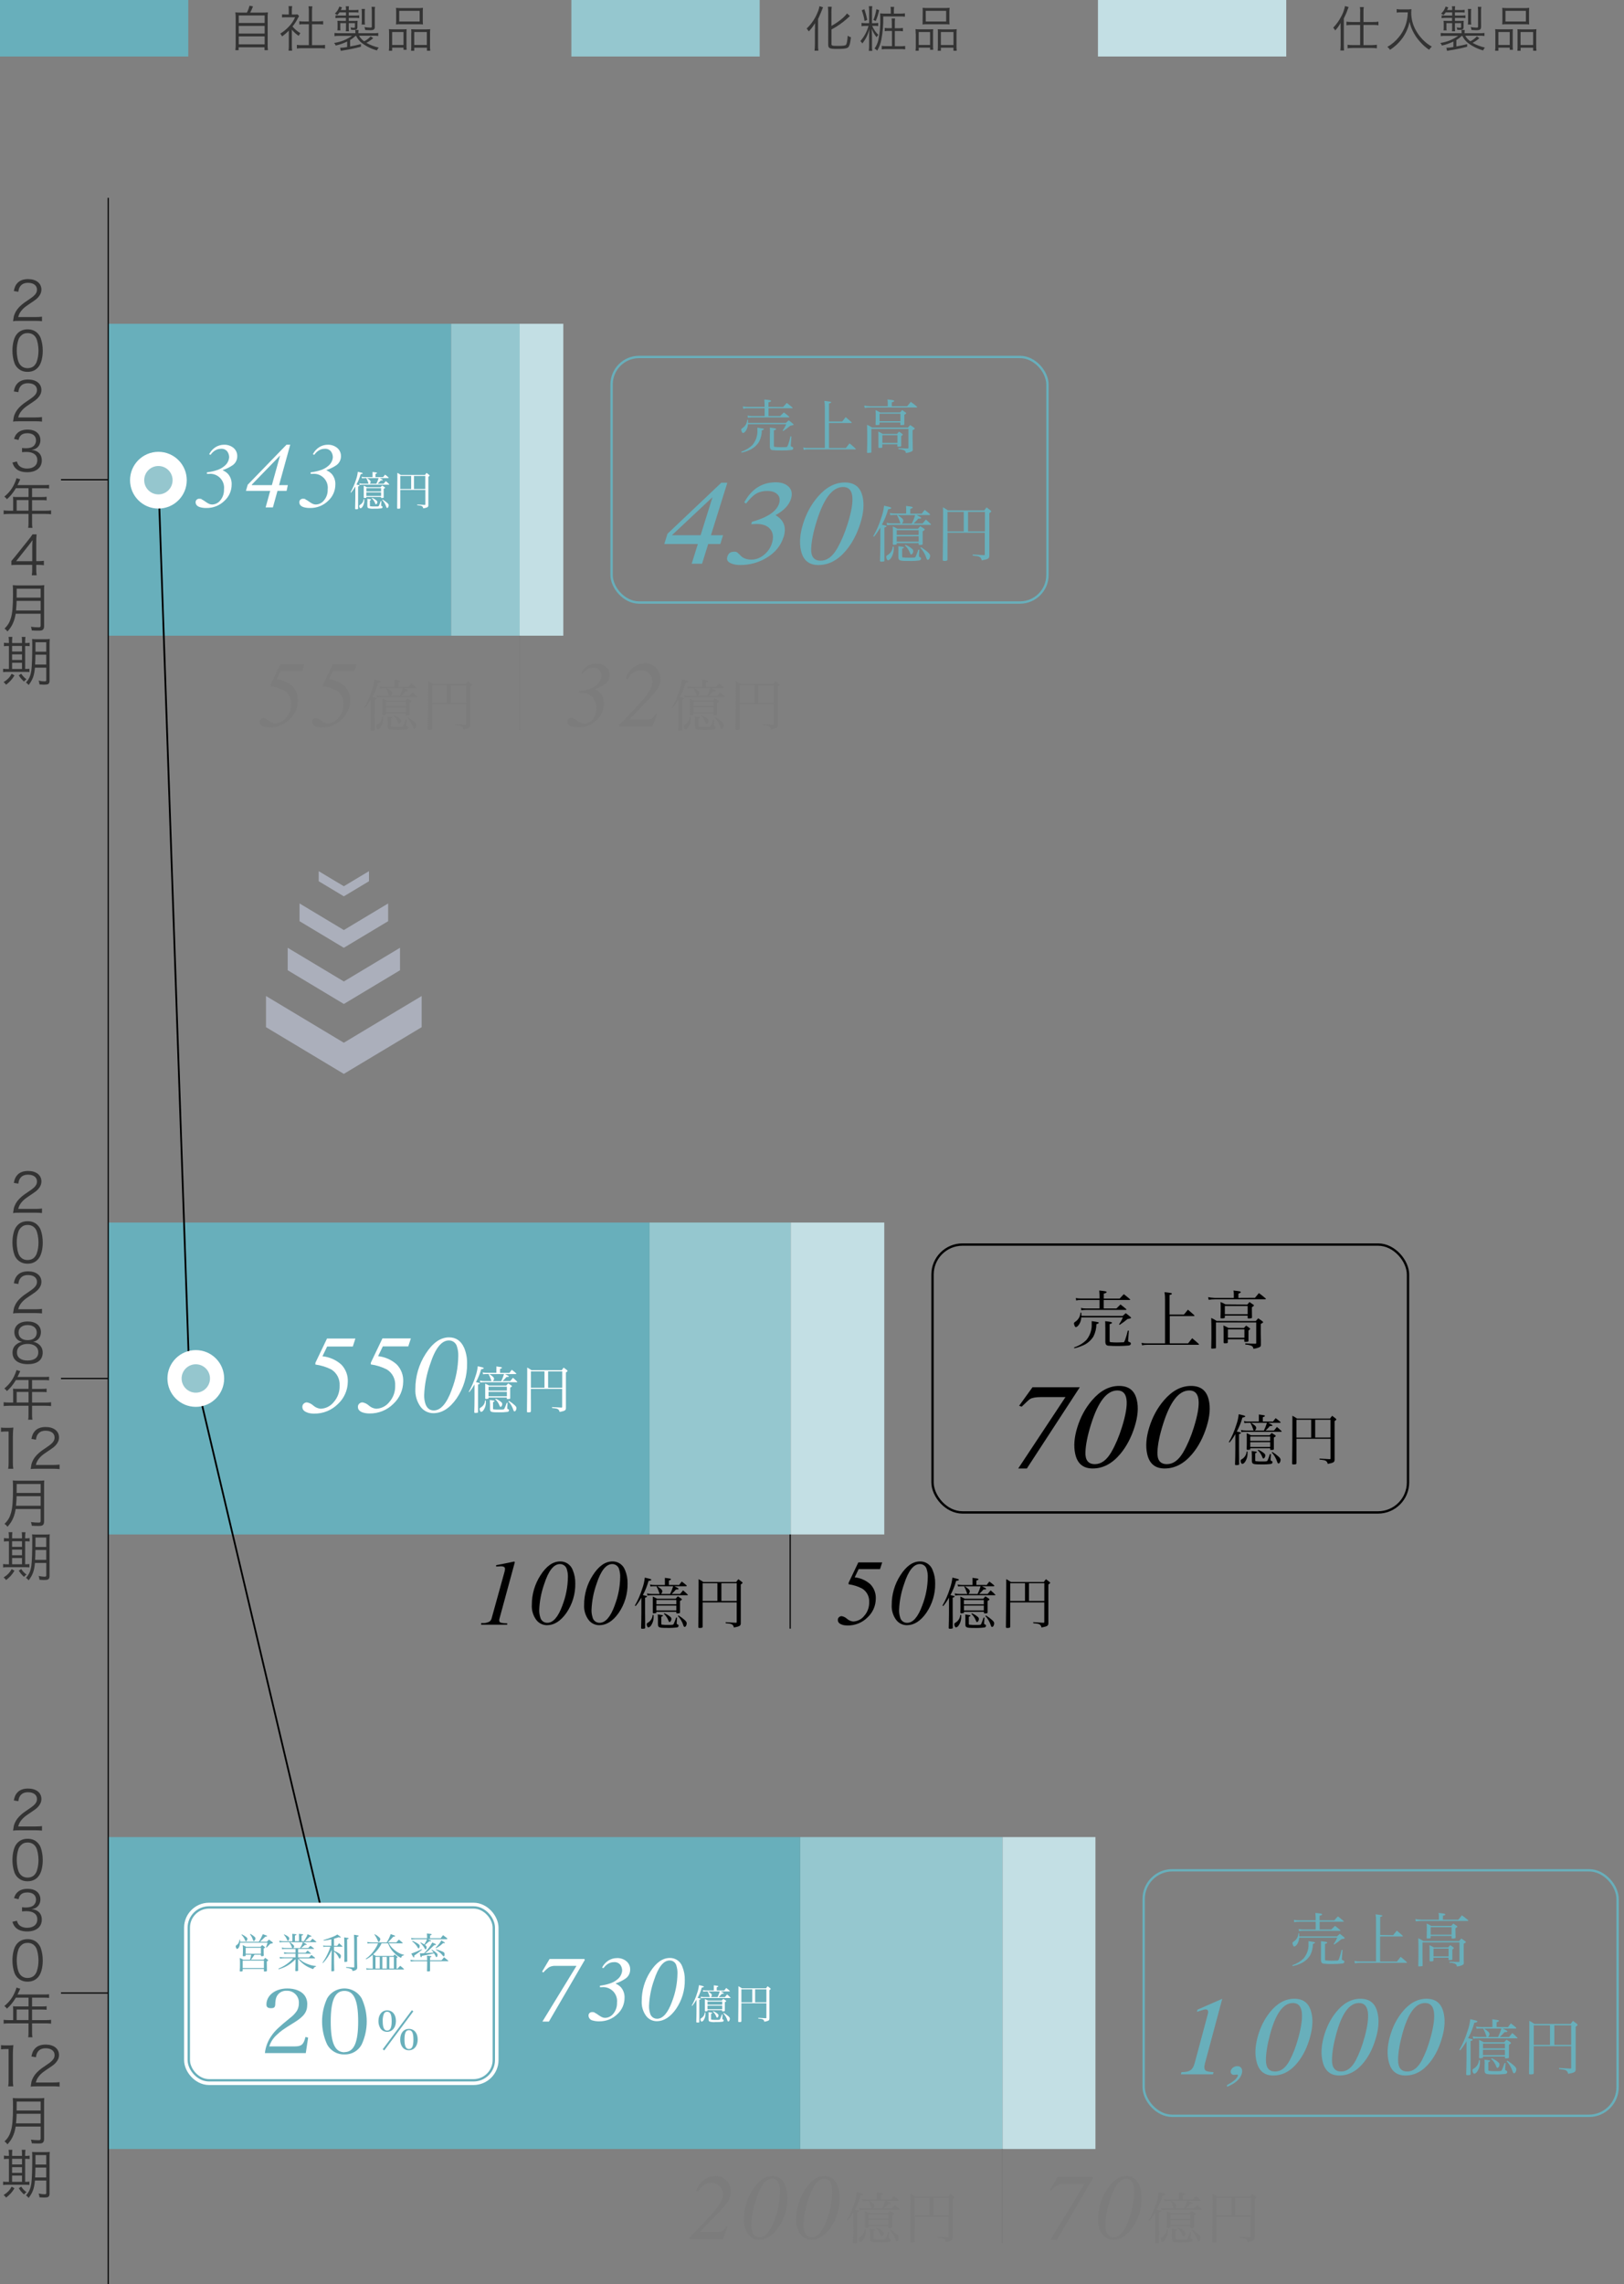 <?xml version="1.0" encoding="UTF-8"?><svg id="_レイヤー_1" xmlns="http://www.w3.org/2000/svg" viewBox="0 0 690 970"><rect x="0" y="0" width="690" height="970" fill="#808080" stroke="none"/><defs><style>.cls-1{fill:#c3dfe4;}.cls-2{stroke:#7c7c7c;}.cls-2,.cls-3,.cls-4,.cls-5,.cls-6,.cls-7,.cls-8{fill:none;}.cls-2,.cls-6{stroke-width:.5px;}.cls-2,.cls-6,.cls-7{stroke-miterlimit:10;}.cls-9{fill:#7c7c7c;}.cls-3{stroke:#fff;stroke-width:5px;}.cls-10{fill:#fff;}.cls-11{fill:#abafbb;}.cls-4,.cls-5{stroke:#68afbb;}.cls-5{stroke-width:2px;}.cls-6,.cls-7,.cls-8{stroke:#000;}.cls-7{stroke-width:.75px;}.cls-12{fill:#95c7cf;}.cls-13{fill:#68aeba;isolation:isolate;opacity:.7;}.cls-14{fill:#333;}.cls-15{fill:#68afbb;}</style></defs><path d="M458.79,589.06l-22.5,34.51h-3.67l20.07-30.31h-10.5c-2.07,0-3.55.26-4.46.77-.51.3-1.72,1.39-3.64,3.29l-1.1-.37,5.7-7.88h20.11Z"/><path d="M482.12,605.73c-1.45,4.64-3.51,8.55-6.17,11.71-3.43,4.08-7.33,6.13-11.7,6.13-4.04,0-6.51-2.06-7.41-6.18-.74-3.28-.43-7.06.9-11.34,1.37-4.4,3.45-8.22,6.25-11.46,3.47-4.05,7.3-6.08,11.47-6.08s6.64,1.99,7.55,5.98c.75,3.18.45,6.93-.9,11.24ZM476.68,606.05c3.25-10.41,2.61-15.61-1.93-15.61s-8.21,4.82-11.22,14.45c-1.45,4.63-2.23,8.52-2.36,11.68-.14,3.44,1.2,5.16,4.03,5.16,2.66,0,4.97-1.69,6.94-5.06,1.76-3.03,3.27-6.57,4.54-10.62Z"/><path d="M512.69,605.73c-1.45,4.64-3.51,8.55-6.17,11.71-3.43,4.08-7.33,6.13-11.7,6.13-4.04,0-6.51-2.06-7.41-6.18-.74-3.28-.43-7.06.9-11.34,1.37-4.4,3.45-8.22,6.25-11.46,3.47-4.05,7.3-6.08,11.47-6.08s6.64,1.99,7.55,5.98c.75,3.18.45,6.93-.9,11.24ZM507.26,606.05c3.25-10.41,2.61-15.61-1.93-15.61s-8.21,4.82-11.22,14.45c-1.45,4.63-2.23,8.52-2.35,11.68-.14,3.44,1.2,5.16,4.03,5.16,2.66,0,4.97-1.69,6.94-5.06,1.76-3.03,3.27-6.57,4.54-10.62Z"/><path class="cls-15" d="M306.05,231.01h-5.15l-2.62,8.38h-4.4l2.62-8.38h-14.26l1.37-4.37,22.86-21.66h2.56l-6.97,22.3h5.15l-1.17,3.73ZM297.67,227.28l5.05-16.16-17.25,16.16h12.2Z"/><path class="cls-15" d="M332.9,228.07c-1.16,3.71-3.59,6.65-7.29,8.84-3.37,2.01-7.05,3.01-11.03,3.01-1.57,0-2.89-.23-3.95-.69-1.47-.61-2-1.54-1.61-2.79.27-.87.68-1.47,1.24-1.8.44-.25,1.13-.37,2.06-.37.48,0,1,.29,1.54.87.78.82,1.38,1.36,1.8,1.61.95.59,2.15.89,3.6.89,1.95,0,3.77-.71,5.45-2.12,1.58-1.32,2.67-2.92,3.26-4.82.78-2.49.54-4.49-.71-6-1.21-1.47-3.14-2.2-5.78-2.2-.43,0-1.21.03-2.33.1l.32-1.01c6.66-1.88,10.51-4.47,11.54-7.78.53-1.68.25-3.01-.82-4-.96-.89-2.35-1.33-4.16-1.33-1.98,0-3.68.45-5.08,1.36-1.14.74-2.47,2.07-3.96,3.98l-.78-.49c3.1-5.68,7.56-8.52,13.38-8.52,2.33,0,4.13.59,5.4,1.78,1.4,1.32,1.76,3.05,1.09,5.21-.84,2.7-3.04,5.02-6.6,6.97,3.61,2.03,4.76,5.14,3.45,9.34Z"/><path class="cls-15" d="M365.59,222.09c-1.45,4.64-3.51,8.55-6.17,11.71-3.43,4.08-7.33,6.13-11.7,6.13-4.04,0-6.51-2.06-7.41-6.17-.74-3.28-.43-7.06.9-11.34,1.37-4.4,3.45-8.22,6.25-11.46,3.47-4.05,7.3-6.08,11.47-6.08s6.64,1.99,7.55,5.98c.75,3.18.45,6.93-.9,11.24ZM360.16,222.41c3.25-10.41,2.61-15.61-1.93-15.61s-8.21,4.82-11.22,14.45c-1.45,4.63-2.23,8.52-2.36,11.68-.14,3.44,1.2,5.16,4.03,5.16,2.66,0,4.97-1.69,6.94-5.06,1.76-3.03,3.27-6.57,4.54-10.62Z"/><path class="cls-15" d="M515.35,880.83h-13.62l.25-.94c1.71,0,2.94-.24,3.69-.71.88-.55,1.53-1.62,1.95-3.22l5.54-20.67c.37-1.36.05-2.04-.95-2.04-.4,0-1.62.35-3.68,1.06l.25-.94,10.53-4.62-7.36,27.46c-.42,1.56-.3,2.59.36,3.08.45.32,1.55.52,3.29.6l-.25.94Z"/><path class="cls-15" d="M527.61,880.52c-.61,2.27-2.69,4.13-6.25,5.61l-.06-.74c2.77-1.44,4.33-2.79,4.68-4.07-.03-.26-.14-.39-.34-.39-.15,0-.37.02-.68.07-.31.05-.53.07-.68.07-.48,0-.86-.18-1.13-.53-.27-.35-.34-.77-.22-1.23.16-.59.52-1.07,1.08-1.44.51-.34,1.08-.51,1.71-.51.86,0,1.45.33,1.79.98.31.59.34,1.31.11,2.17Z"/><path class="cls-15" d="M556.69,864.76c-1.16,4.32-2.9,7.94-5.22,10.88-3,3.8-6.5,5.69-10.51,5.69-3.71,0-6.06-1.91-7.04-5.74-.8-3.05-.67-6.56.4-10.54,1.1-4.09,2.86-7.64,5.3-10.66,3.04-3.76,6.47-5.65,10.31-5.65s6.17,1.85,7.16,5.56c.81,2.95.68,6.44-.4,10.45ZM551.71,865.06c2.59-9.67,1.8-14.51-2.36-14.51s-7.36,4.48-9.76,13.43c-1.15,4.3-1.73,7.92-1.72,10.86,0,3.2,1.3,4.8,3.9,4.8,2.44,0,4.5-1.57,6.18-4.71,1.5-2.82,2.75-6.11,3.76-9.87Z"/><path class="cls-15" d="M584.77,864.76c-1.16,4.32-2.9,7.94-5.22,10.88-3,3.8-6.5,5.69-10.51,5.69-3.71,0-6.06-1.91-7.04-5.74-.8-3.05-.67-6.56.4-10.54,1.1-4.09,2.86-7.64,5.3-10.66,3.04-3.76,6.47-5.65,10.31-5.65s6.18,1.85,7.17,5.56c.81,2.95.68,6.44-.4,10.45ZM579.79,865.06c2.59-9.67,1.8-14.51-2.37-14.51s-7.36,4.48-9.76,13.43c-1.15,4.3-1.73,7.92-1.72,10.86,0,3.2,1.3,4.8,3.89,4.8,2.44,0,4.5-1.57,6.18-4.71,1.5-2.82,2.75-6.11,3.76-9.87Z"/><path class="cls-15" d="M612.84,864.76c-1.16,4.32-2.9,7.94-5.22,10.88-3,3.8-6.5,5.69-10.51,5.69-3.71,0-6.06-1.91-7.04-5.74-.8-3.05-.67-6.56.4-10.54,1.1-4.09,2.86-7.64,5.3-10.66,3.04-3.76,6.47-5.65,10.31-5.65s6.18,1.85,7.17,5.56c.81,2.95.68,6.44-.4,10.45ZM607.87,865.06c2.59-9.67,1.8-14.51-2.37-14.51s-7.36,4.48-9.76,13.43c-1.15,4.3-1.73,7.92-1.72,10.86,0,3.2,1.3,4.8,3.89,4.8,2.44,0,4.5-1.57,6.18-4.71,1.5-2.82,2.75-6.11,3.76-9.87Z"/><polygon class="cls-11" points="156.77 369.93 156.77 374.2 146.09 380.61 135.41 374.2 135.41 369.93 146.09 376.33 156.77 369.93"/><polygon class="cls-11" points="164.91 383.64 164.91 391.17 146.09 402.46 127.27 391.17 127.27 383.64 146.09 394.93 164.91 383.64"/><polygon class="cls-11" points="169.95 402.46 169.95 412 146.09 426.32 122.23 412 122.23 402.46 146.09 416.77 169.95 402.46"/><polygon class="cls-11" points="179.16 422.94 179.16 436.17 146.09 456.01 113.02 436.17 113.02 422.94 146.09 442.78 179.16 422.94"/><path class="cls-14" d="M104.89,5.35c.51-.92.88-1.9,1.11-2.92l1.5.28c-.34.91-.74,1.79-1.19,2.64h5c.84.02,1.68-.02,2.51-.11-.09.86-.12,1.72-.1,2.58v11.07c-.03.81.01,1.61.12,2.41h-1.45v-1.23h-11v1.23h-1.39c.11-.81.15-1.62.13-2.44V7.86c.02-.88-.03-1.75-.13-2.62.82.09,1.64.13,2.46.11h2.43ZM101.44,9.76h11v-3.19h-11v3.19ZM101.44,14.25h11v-3.25h-11v3.25ZM101.44,18.84h11v-3.39h-11v3.39Z"/><path class="cls-14" d="M124,19.51c0,.67.03,1.34.13,2h-1.54c.09-.68.13-1.37.12-2.06v-6.45c-.88.9-1.84,1.73-2.87,2.46-.18-.43-.44-.83-.77-1.17,1.38-.85,2.64-1.88,3.74-3.08,1.07-1.13,1.95-2.44,2.58-3.87h-3.88c-.56,0-1.12.03-1.67.09v-1.36c.54.07,1.08.1,1.62.09h1.23v-1.94c0-.53-.03-1.07-.1-1.6h1.56c-.1.53-.15,1.08-.15,1.62v1.92h1.21c.4.01.81,0,1.21-.06l.64.72c-.15.23-.27.46-.5.9-.62,1.26-1.39,2.45-2.29,3.53.94,1.13,2.08,2.09,3.35,2.83-.29.35-.52.74-.71,1.15-1.09-.73-2.07-1.61-2.91-2.62v6.9ZM131.22,4.58c0-.64-.05-1.27-.15-1.9h1.65c-.11.63-.16,1.26-.15,1.9v4.49h2.73c.67,0,1.34-.03,2-.12v1.45c-.64-.06-1.31-.1-2-.1h-2.73v8.88h3.29c.75.02,1.5-.02,2.24-.13v1.56c-.74-.1-1.49-.15-2.24-.14h-7.49c-.75-.01-1.49.04-2.23.14v-1.56c.75.11,1.5.15,2.25.13h2.83v-8.88h-2.06c-.71,0-1.4,0-2,.1v-1.4c.66.09,1.33.13,2,.12h2.06v-4.54h0Z"/><path class="cls-14" d="M151.09,15.23c-.71.67-1.49,1.27-2.33,1.77v2.73c2-.38,2.75-.54,4.58-1v1.12c-2.45.65-4.93,1.16-7.43,1.54-.39.06-.62.1-1.1.21l-.31-1.29c1.01-.03,2.01-.14,3-.34v-2.33c-1.55.76-3.19,1.33-4.87,1.7-.14-.41-.37-.79-.68-1.1,2.73-.38,5.33-1.41,7.59-3h-5.18c-.75-.02-1.5.01-2.25.11v-1.35c.75.08,1.51.11,2.27.1h6.62v-.37c0-.33-.02-.67-.06-1h1.4c-.05.33-.08.67-.09,1v.37h6.22c.75.02,1.5-.02,2.25-.1v1.29c-.74-.1-1.48-.14-2.23-.11h-5.92c.51.95,1.26,1.76,2.16,2.35,1.03-.52,1.96-1.21,2.74-2.06l1.11.73c-.89.78-1.86,1.45-2.91,2,1.64.91,3.41,1.59,5.24,2-.32.36-.57.77-.75,1.21-2.29-.61-4.43-1.66-6.32-3.08-1.08-.8-1.95-1.86-2.52-3.08h-.19l-.04-.02ZM144.27,5.23c-.3.43-.63.82-1,1.19-.3-.26-.63-.48-1-.63.89-.81,1.55-1.85,1.91-3l1.14.35c-.25.56-.33.75-.52,1.13h2.2c.02-.54-.02-1.08-.1-1.61h1.37c-.09.53-.12,1.07-.1,1.61h2.33c.6.02,1.19-.02,1.78-.11v1.17c-.59-.07-1.19-.1-1.78-.09h-2.33v1.38h2.6c.62.02,1.24-.01,1.85-.11v1.17c-.6-.07-1.21-.1-1.81-.09h-2.64v1.29h2c.58.01,1.17,0,1.75-.06-.04.35-.06.71-.06,1.06v1.65c0,.89-.36,1.16-1.48,1.16-.25,0-.75,0-1.23-.06-.02-.34-.08-.68-.2-1,.45.1.91.16,1.37.17.37,0,.48-.11.48-.44v-1.54h-2.62v1.87c0,.53.02,1.07.08,1.6h-1.33c.06-.52.09-1.05.08-1.58v-1.89h-2.43v1.77c-.01.44.01.88.08,1.31h-1.31c.06-.45.09-.9.08-1.35v-1.44c0-.43-.02-.86-.06-1.29.4,0,1,.06,1.6.06h2v-1.29h-2.7c-.58,0-1.16.04-1.73.13v-1.19c.53.07,1.07.1,1.6.09h2.86v-1.38h-2.73ZM153.63,10.41c.08-.47.11-.95.1-1.43v-3.7c.01-.49-.02-.98-.1-1.47h1.45c-.09.49-.12.98-.1,1.47v3.72c0,.48.02.96.1,1.43l-1.45-.02ZM159.26,11.31c0,1.18-.45,1.53-2,1.53-.4,0-1.42-.06-2.1-.1-.05-.44-.15-.86-.31-1.27.74.15,1.5.23,2.26.25.79,0,.86,0,.86-.6v-6.4c0-.61-.04-1.21-.13-1.81h1.52c-.1.61-.14,1.23-.12,1.85v6.56h.02Z"/><path class="cls-14" d="M165.32,14.37c0-.67-.02-1.34-.08-2,.63.06,1.27.09,1.91.08h3.93c.67,0,1.15,0,1.69-.06-.05.65-.07,1.3-.06,1.95v4.81c-.01.67.01,1.34.08,2h-1.35v-.91h-4.83v1.31h-1.39c.09-.72.12-1.45.1-2.17v-5h0ZM166.61,19.09h4.83v-5.49h-4.83v5.49ZM168.32,5.09c0-.58-.02-1.17-.08-1.75.77.08,1.55.12,2.32.1h6.8c.78.02,1.57-.01,2.35-.1-.06.55-.09,1.11-.08,1.66v3.55c-.01.61.02,1.22.08,1.83-.72-.07-1.45-.09-2.18-.08h-7.09c-.73-.01-1.47.01-2.2.08.06-.6.09-1.21.08-1.81v-3.48ZM169.63,9.14h8.67v-4.54h-8.67v4.54ZM174.77,14.19c.02-.59,0-1.19-.07-1.78.52,0,1,.06,1.69.06h4.61c.6.01,1.2-.02,1.79-.09-.06.66-.09,1.33-.08,2v5c-.02.72.01,1.45.1,2.17h-1.41v-1.29h-5.4v1.31h-1.36c.07-.66.1-1.33.09-2v-5.41l.04.03ZM176,19.09h5.35v-5.49h-5.35v5.49Z"/><rect class="cls-15" width="80" height="24"/><path class="cls-14" d="M346.27,12.38v-2.54c-.73,1.27-1.62,2.44-2.64,3.49-.26-.43-.56-.83-.9-1.2,2.06-1.96,3.66-4.35,4.7-7,.36-.79.6-1.64.71-2.5l1.54.44c-.06.14-.2.53-.44,1.16-.24.63-.89,2.15-1.66,3.87v10.9c0,.81,0,1.66.12,2.52h-1.62c.09-.86.14-1.72.15-2.58v-6.56h.04ZM353.27,18.66c0,.73.31.83,2.72.83s3.16-.13,3.47-.5.54-1.56.71-3.81c.42.29.88.51,1.37.65-.24,2.29-.54,3.47-1,4.08s-1.54.87-4.66.87c-3.48,0-4-.25-4-1.87V5.12c0-.75-.04-1.5-.12-2.25h1.62c-.09.75-.13,1.5-.12,2.25v5.88c1.27-.7,2.49-1.5,3.64-2.39,1.13-.82,2.14-1.79,3-2.89l1.21,1.1c-.2.17-.62.55-1.27,1.15-1.99,1.77-4.19,3.3-6.55,4.55v6.14h-.02Z"/><path class="cls-14" d="M371.56,9.84c.53.02,1.06-.02,1.58-.11v1.36c-.51-.09-1.04-.13-1.56-.11h-1c.59,1.45,1.48,2.76,2.62,3.83-.3.29-.55.63-.73,1-.92-1.06-1.62-2.29-2.08-3.62,0,.54.06,1.58.1,3.12v4c-.03.77.01,1.53.13,2.29h-1.48c.09-.76.13-1.52.12-2.29v-3.73c0-.92.05-2.18.13-3.25-.53,2.24-1.56,4.33-3,6.12-.22-.39-.5-.73-.85-1,1.64-1.85,2.83-4.06,3.46-6.45h-1.24c-.57,0-1.15.03-1.71.13v-1.42c.55.1,1.12.14,1.68.13h1.54v-4.95c.01-.75-.03-1.5-.12-2.25h1.48c-.11.74-.15,1.48-.13,2.23v5l1.06-.03ZM367.26,3.93c.51,1.48.92,3,1.2,4.54l-1.14.43c-.22-1.56-.62-3.08-1.19-4.55l1.13-.42ZM373.54,4.29c-.33,1.59-.82,3.14-1.46,4.63l-1-.43c.61-1.46,1.04-2.99,1.27-4.56l1.16.36h.03ZM382.48,5.78c.67,0,1.34-.03,2-.12v1.43c-.66-.08-1.33-.12-2-.1h-7.21c.09,3.3-.18,6.6-.8,9.84-.32,1.65-.91,3.23-1.76,4.68-.32-.37-.71-.67-1.15-.88.75-1.04,1.29-2.22,1.58-3.47.64-2.91.93-5.9.86-8.88,0-1.25,0-1.81-.08-2.6.61.07,1.22.1,1.83.1h2.73v-1.24c0-.54-.04-1.08-.13-1.61h1.56c-.09.54-.13,1.08-.12,1.63v1.22h2.69ZM378.92,9.84c.01-.67-.02-1.34-.1-2h1.48c-.1.68-.13,1.37-.11,2.06v2.1h1.56c.63,0,1.26-.03,1.88-.12v1.41c-.62-.09-1.25-.13-1.88-.12h-1.56v6.46h2.4c.67.01,1.34-.03,2-.12v1.46c-.66-.1-1.33-.14-2-.13h-6c-.65-.01-1.3.03-1.95.13v-1.48c.65.09,1.3.12,1.95.1h2.39v-6.46h-1.28c-.61-.02-1.21.02-1.81.1v-1.37c.6.08,1.2.12,1.81.1h1.22v-2.12Z"/><path class="cls-14" d="M389.05,14.37c0-.67-.02-1.34-.08-2,.63.06,1.27.09,1.91.08h3.93c.67,0,1.15,0,1.69-.06-.06.65-.09,1.3-.07,1.95v4.81c-.02.67.01,1.34.09,2h-1.36v-.91h-4.82v1.31h-1.34c.09-.72.12-1.45.1-2.17v-5h-.05ZM390.34,19.09h4.82v-5.49h-4.82v5.49ZM392.04,5.09c.02-.59,0-1.19-.04-1.78.77.08,1.55.12,2.33.1h6.8c.78.02,1.57-.01,2.35-.1-.07.56-.11,1.12-.12,1.69v3.55c-.01.61.02,1.22.08,1.83-.72-.07-1.45-.09-2.18-.08h-7.09c-.74-.01-1.48.01-2.21.08.05-.6.06-1.21.04-1.81l.04-3.48ZM393.35,9.14h8.65v-4.54h-8.68l.03,4.54ZM398.49,14.19c.02-.59,0-1.19-.06-1.78.52,0,1,.06,1.69.06h4.57c.6.01,1.2-.02,1.79-.09-.06.66-.09,1.33-.08,2v5c-.02.72.01,1.45.1,2.17h-1.41v-1.29h-5.33v1.31h-1.35c.06-.66.09-1.33.08-2v-5.41.03ZM399.76,19.12h5.35v-5.52h-5.35v5.52Z"/><rect class="cls-12" x="242.77" width="80" height="24"/><path class="cls-14" d="M569.58,12.27v-2.54c-.62,1.17-1.39,2.25-2.29,3.21-.17-.29-.25-.44-.37-.63-.12-.11-.22-.24-.32-.37-.04-.07-.09-.13-.14-.19,1.42-1.48,2.61-3.16,3.53-5,.69-1.31,1.19-2.72,1.48-4.18l1.53.43c-.15.37-.25.58-.42,1.06-.44,1.3-.98,2.55-1.62,3.76v11.18c-.01.81.02,1.62.1,2.43h-1.58c.09-.83.14-1.66.13-2.49v-6.67h-.03ZM577.92,4.91c0-.64-.03-1.28-.13-1.91h1.65c-.11.63-.15,1.27-.13,1.91v4.43h4.12c.75.01,1.5-.04,2.24-.15v1.54c-.74-.1-1.49-.14-2.24-.14h-4.12v8.56h3.48c.74,0,1.48-.05,2.21-.15v1.52c-.74-.11-1.49-.16-2.24-.15h-7.95c-.75,0-1.51.04-2.25.15v-1.52c.74.1,1.48.15,2.23.14h3.1v-8.55h-3.58c-.75,0-1.5.04-2.24.14v-1.54c.75.11,1.5.16,2.26.15h3.56v-4.43h.03Z"/><path class="cls-14" d="M595,5.24c-.4,0-.9,0-1.58.11v-1.5c.52.1,1.05.15,1.58.15h2.74c.65.02,1.3-.02,1.94-.12-.05.45-.08.91-.08,1.37-.02,2.53.58,5.02,1.76,7.26.83,1.58,1.88,3.02,3.12,4.3,1.14,1.18,2.45,2.2,3.89,3-.47.36-.86.82-1.16,1.33-1.49-1-2.84-2.19-4-3.56-1.21-1.35-2.22-2.86-3-4.49-.6-1.22-1.04-2.52-1.31-3.85-.49,2.43-1.48,4.73-2.9,6.76-.82,1.15-1.76,2.21-2.81,3.16-.81.74-1.69,1.41-2.62,2-.28-.49-.66-.91-1.12-1.23,1.84-1.06,3.48-2.44,4.82-4.09,1.47-1.77,2.56-3.83,3.2-6.05.42-1.48.64-3,.67-4.54h-3.14Z"/><path class="cls-14" d="M621.11,15.23c-.71.67-1.49,1.27-2.33,1.77v2.73c2-.38,2.74-.54,4.57-1v1.12c-2.44.65-4.92,1.16-7.42,1.54-.4.06-.63.1-1.11.21l-.31-1.29c1.01-.03,2.01-.15,3-.34v-2.33c-1.55.76-3.19,1.33-4.87,1.7-.15-.41-.38-.79-.69-1.1,2.73-.38,5.33-1.41,7.59-3h-5.17c-.75-.03-1.5.01-2.25.11v-1.35c.75.08,1.51.11,2.27.1h6.61v-.37c0-.33-.02-.67-.06-1h1.39c-.05.33-.08.67-.08,1v.37h6.22c.75.02,1.5-.02,2.24-.1v1.29c-.74-.1-1.48-.13-2.22-.11h-5.93c.51.95,1.26,1.76,2.16,2.35,1.03-.52,1.96-1.22,2.75-2.06l1.1.73c-.89.78-1.86,1.45-2.91,2,1.64.91,3.41,1.59,5.24,2-.32.36-.57.77-.75,1.21-2.28-.61-4.43-1.66-6.32-3.08-1.08-.81-1.94-1.86-2.52-3.08h-.18l-.02-.02ZM614.29,5.23c-.3.42-.64.82-1,1.19-.3-.26-.63-.48-1-.63.9-.81,1.56-1.85,1.91-3l1.15.35c-.25.56-.33.75-.52,1.13h2.17c.02-.54-.02-1.08-.11-1.61h1.38c-.1.53-.13,1.07-.11,1.61h2.33c.6.02,1.2-.02,1.79-.11v1.17c-.59-.07-1.19-.1-1.79-.09h-2.33v1.38h2.6c.62.02,1.24-.01,1.85-.11v1.17c-.6-.07-1.21-.1-1.81-.09h-2.64v1.29h2c.58.01,1.16,0,1.74-.06-.04.35-.06.71-.06,1.06v1.65c0,.89-.35,1.16-1.47,1.16-.25,0-.75,0-1.23-.06-.02-.34-.09-.68-.21-1,.45.1.91.16,1.37.17.38,0,.48-.11.48-.44v-1.54h-2.62v1.87c0,.53.02,1.07.08,1.6h-1.34c.07-.52.1-1.05.09-1.58v-1.89h-2.44v1.77c-.02.44.01.88.09,1.31h-1.31c.06-.45.09-.9.08-1.35v-1.44c0-.43-.02-.86-.06-1.29.39,0,1,.06,1.6.06h2v-1.29h-2.71c-.58,0-1.15.04-1.72.13v-1.19c.53.07,1.07.1,1.6.09h2.88v-1.38h-2.71ZM623.64,10.41c.08-.47.12-.94.11-1.41v-3.72c.01-.49-.02-.99-.11-1.47h1.46c-.09.48-.12.98-.1,1.47v3.72c0,.48.03.96.11,1.43l-1.47-.02ZM629.28,11.31c0,1.18-.46,1.53-2,1.53-.39,0-1.41-.06-2.1-.1-.04-.44-.14-.86-.31-1.27.75.15,1.51.23,2.27.25.79,0,.85,0,.85-.6v-6.4c0-.61-.03-1.21-.12-1.81h1.51c-.1.61-.14,1.23-.12,1.85l.02,6.55Z"/><path class="cls-14" d="M635.34,14.37c0-.67-.02-1.34-.08-2,.63.06,1.27.09,1.91.08h3.93c.67,0,1.14,0,1.68-.06-.05.65-.07,1.3-.06,1.95v4.81c-.02.67.01,1.34.09,2h-1.36v-.91h-4.82v1.31h-1.4c.1-.72.13-1.44.11-2.17v-5h0ZM636.63,19.09h4.82v-5.49h-4.82v5.49ZM638.33,5.09c0-.58-.02-1.17-.08-1.75.77.08,1.55.12,2.33.1h6.8c.78.02,1.57-.01,2.35-.1-.06.55-.09,1.11-.08,1.66v3.55c-.01.61.02,1.22.08,1.83-.72-.07-1.45-.09-2.18-.08h-7.1c-.73-.01-1.47.01-2.2.08.06-.6.09-1.21.08-1.81v-3.48ZM639.64,9.14h8.68v-4.54h-8.68v4.54ZM644.78,14.19c.02-.59,0-1.19-.06-1.78.52,0,1,.06,1.68.06h4.6c.6.01,1.2-.02,1.79-.09-.07.66-.1,1.33-.09,2v5c-.02.73.02,1.45.11,2.17h-1.41v-1.29h-5.33v1.31h-1.37c.06-.66.09-1.33.08-2v-5.41.03ZM646.05,19.12h5.34v-5.52h-5.34v5.52Z"/><rect class="cls-1" x="466.5" width="80" height="24"/><line class="cls-6" x1="25.91" y1="203.71" x2="45.78" y2="203.71"/><line class="cls-6" x1="25.91" y1="585.35" x2="45.78" y2="585.35"/><line class="cls-6" x1="25.91" y1="846.32" x2="45.78" y2="846.32"/><rect class="cls-15" x="45.98" y="137.49" width="145.69" height="132.45"/><rect class="cls-12" x="191.67" y="137.49" width="29.14" height="132.45"/><rect class="cls-12" x="275.98" y="519.13" width="60" height="132.45"/><rect class="cls-12" x="339.98" y="780.09" width="86" height="132.45"/><rect class="cls-1" x="220.8" y="137.49" width="18.54" height="132.45"/><rect class="cls-1" x="335.98" y="519.13" width="39.73" height="132.45"/><rect class="cls-1" x="425.98" y="780.09" width="39.45" height="132.45"/><rect class="cls-15" x="45.98" y="519.13" width="230" height="132.45"/><rect class="cls-15" x="45.98" y="780.09" width="294" height="132.45"/><path class="cls-10" d="M85.64,212.05c.32.12.62.28.91.47l.92.63c.37.27.76.5,1.17.71.47.24.99.36,1.52.37,1.37-.04,2.65-.7,3.48-1.8,1.06-1.3,1.6-2.95,1.53-4.63.39-3.24-1.93-6.18-5.17-6.57-.45-.05-.91-.05-1.36,0h-.73v-.64c3.45-.47,5.88-1.34,7.31-2.6,1.23-.9,2.02-2.29,2.14-3.81,0-.88-.27-1.73-.77-2.45-.67-.84-1.72-1.27-2.79-1.15-.81.01-1.61.23-2.31.64-.8.47-1.49,1.12-2,1.9l-.63-.21c.62-1.26,1.58-2.31,2.77-3.06,1.06-.65,2.27-.99,3.51-1,1.48-.06,2.94.42,4.09,1.36,1.03.87,1.61,2.17,1.57,3.52.02,1.49-.68,2.89-1.88,3.77-1.3.9-2.73,1.6-4.23,2.09v.14c.85.37,1.62.91,2.25,1.59,1.03,1.24,1.56,2.83,1.48,4.44.01,2.6-1.08,5.09-3,6.85-2.06,2.05-4.86,3.17-7.76,3.1-.92.02-1.84-.09-2.72-.35-1.22-.4-1.83-1.11-1.83-2.13,0-.37.15-.73.41-1,.33-.32.78-.48,1.24-.44.34,0,.68.05,1,.16l-.12.1Z"/><path class="cls-10" d="M121.68,188.84h1.63l-4.74,17.16h3.73l-.54,2.46h-3.87l-1.94,7h-3.09l1.94-7h-10.31l.76-2.63,16.43-16.94v-.05ZM119,193.42h0l-12,12.36v.22h8.51l3.49-12.58Z"/><path class="cls-10" d="M129.7,212.05c.32.12.62.28.9.47l.93.63c.37.27.76.51,1.17.71.47.24.99.36,1.52.37,1.37-.04,2.65-.7,3.47-1.8,1.07-1.3,1.61-2.95,1.54-4.63.39-3.24-1.93-6.18-5.17-6.57-.45-.05-.91-.05-1.36,0h-.73v-.64c3.44-.47,5.88-1.33,7.31-2.6,1.23-.9,2.02-2.29,2.14-3.81,0-.88-.27-1.73-.77-2.45-.67-.84-1.72-1.27-2.79-1.15-.81.01-1.61.23-2.31.64-.8.47-1.49,1.12-2,1.9l-.64-.21c.63-1.26,1.59-2.31,2.78-3.06,1.05-.64,2.26-.99,3.5-1,1.48-.06,2.94.42,4.09,1.36,1.04.87,1.62,2.17,1.58,3.52.02,1.49-.68,2.89-1.88,3.77-1.3.9-2.73,1.6-4.23,2.09v.14c.85.37,1.62.91,2.25,1.59,1.03,1.24,1.56,2.83,1.48,4.44,0,2.6-1.08,5.09-3,6.85-2.06,2.05-4.86,3.17-7.76,3.1-.92.02-1.84-.09-2.73-.35-1.21-.4-1.82-1.11-1.82-2.13,0-.37.14-.73.4-1,.34-.32.79-.48,1.25-.44.34,0,.68.05,1,.16l-.12.1Z"/><path class="cls-10" d="M148.94,209.05c.95-1.65,1.71-3.4,2.27-5.21.42-1.13.69-2.3.82-3.5.42.09.76.17,1,.23.78.17,1.08.29,1.08.43s-.28.28-.89.37c-.42,1.52-1.01,2.99-1.77,4.37,1.23.28,1.29.3,1.29.46s-.12.21-.59.36v9.41c0,.16-.06.19-.22.23s-.49.05-.7.05-.35-.05-.35-.26c.05-1.51.09-3.27.09-4.71v-4.72c-.52.92-1.12,1.79-1.79,2.61l-.24-.13h0ZM154.78,211.97v.5c.03,1.03-.27,2.05-.88,2.89-.17.24-.42.41-.71.49-.28,0-.55-.46-.55-1,0-.25.07-.33.37-.49.36-.21.67-.49.91-.82.35-.46.55-1.01.58-1.59l.28.02ZM162.78,202.61c.35-.49.46-.63.82-1.06.51.36.99.75,1.46,1.17.04.04.07.09.08.15,0,.09-.08.14-.22.14h-3.64c1.08.53,1.31.67,1.31.83s-.1.17-.82.19c-.41.49-.86.95-1.33,1.38h2.56c.32-.37.63-.75.93-1.12.51.42.99.88,1.45,1.35,0,.03,0,.05,0,.08,0,.07-.06.09-.16.09h-11c-.47,0-.95.03-1.42.09l-.12-.65c.51.11,1.02.16,1.54.16h2.41c-.1-.19-.17-.39-.22-.6-.2-.58-.44-1.14-.74-1.68l.12-.12h-.79c-.41,0-.82.02-1.22.07l-.14-.61c.49.1,1,.15,1.5.14h3.15v-1.08c.02-.37.02-.75,0-1.12,1.75.22,1.89.26,1.89.43s-.15.23-.64.42v1.35h3.24ZM155.67,211.22c0,.1-.09.17-.14.17l-.79.09c-.09,0-.18-.11-.19-.26v-4.99c.46.2.91.42,1.34.67h5.81c.21-.23.44-.48.66-.74l1,.67c.17.14.24.21.24.29s-.12.23-.59.48v3.62c0,.19-.14.22-.59.26-.11,0-.22,0-.33,0h0c-.14,0-.19,0-.21-.18v-.3h-6.22v.25-.03ZM155.67,209.05v1.52h6.24v-1.52h-6.24ZM161.91,207.3h-6.22v1.35h6.22v-1.35ZM155.91,203.01c1.24.81,1.57,1.14,1.57,1.58,0,.33-.15.63-.42.82h2.87c.38-.77.69-1.57.94-2.4h-4.96ZM156.12,213.01c0-.46,0-.69-.05-1.19l.71.08c.67.07.89.13.89.27s-.15.22-.5.35v2.08c0,.26,0,.35.12.38.66.08,1.33.11,2,.09,1.36,0,1.52,0,1.69-.28.3-.65.56-1.32.77-2h.3l-.1,1.47v.35c0,.16,0,.21.29.33s.28.21.28.39c0,.25-.18.46-.42.52-1.03.14-2.06.19-3.1.15-.85.09-1.72.01-2.54-.23-.28-.16-.38-.46-.38-1.07v-1.7h.04ZM158.12,211.42c.69.27,1.33.66,1.89,1.15.19.15.31.38.31.63,0,.47-.29.94-.59.94-.14,0-.18,0-.32-.38-.31-.85-.82-1.61-1.48-2.22l.19-.13h0ZM162.54,212.1c.71.42,1.38.92,2,1.47.46.42.61.68.61,1,0,.33-.11.66-.29.94-.09.11-.22.18-.37.19-.18,0-.26-.1-.4-.52-.36-1.08-.93-2.07-1.7-2.91l.15-.17Z"/><path class="cls-10" d="M170.08,211.63v4c0,.3-.22.39-.94.39-.3,0-.4-.07-.4-.3.05-3.86.09-8.78.09-12.66v-2.27c.5.26.99.56,1.45.89h10.3c.19-.31.42-.61.67-.87.47.35.63.47,1.12.87.14.14.19.21.19.28s-.07.16-.56.51v12.05c0,.82-.32,1-2.15,1.36-.06-.37-.25-.71-.55-.94-.29-.16-.61-.26-.94-.28,0,0-.19,0-.54-.07l-.55-.07v-.3l3.11.18h.07c.21,0,.27-.06.27-.21v-6.16h-10.64v3.6ZM174.69,202.1h-4.61v5.55h4.61v-5.55ZM180.69,207.65v-5.55h-4.8v5.55h4.8Z"/><path class="cls-9" d="M112.19,308.55c-1.22-.4-1.83-1.07-1.83-2-.02-.46.17-.9.52-1.2.31-.27.7-.42,1.11-.42.86.15,1.65.54,2.29,1.13.72.64,1.63,1.04,2.59,1.13,1.83-.06,3.54-.92,4.68-2.35,1.43-1.62,2.19-3.72,2.12-5.88.16-2.31-.97-4.52-2.94-5.75-1.8-.93-3.74-1.55-5.75-1.82v-.61l4.14-8.67h10.15l-.93,2.84h-9.09l-1.66,3.49c2.46.26,4.78,1.29,6.63,2.94,1.61,1.66,2.45,3.91,2.32,6.22-.04,2.98-1.3,5.81-3.49,7.83-2.27,2.29-5.38,3.54-8.6,3.47-.77,0-1.53-.1-2.26-.33v-.02Z"/><path class="cls-9" d="M134.4,308.55c-1.21-.4-1.82-1.07-1.82-2-.02-.46.16-.9.51-1.2.31-.27.71-.42,1.12-.42.85.15,1.64.54,2.28,1.13.73.64,1.64,1.04,2.6,1.13,1.83-.06,3.54-.92,4.68-2.35,1.43-1.62,2.19-3.72,2.12-5.88.16-2.31-.98-4.53-2.95-5.75-1.8-.93-3.74-1.55-5.75-1.82v-.61l4.15-8.67h10.14l-.93,2.84h-9.08l-1.67,3.49c2.46.26,4.78,1.29,6.63,2.94,1.61,1.66,2.45,3.91,2.32,6.22-.04,2.98-1.3,5.81-3.48,7.83-2.27,2.29-5.38,3.54-8.6,3.47-.77,0-1.53-.1-2.27-.33v-.02Z"/><path class="cls-9" d="M154.83,300.41c1.29-2.24,2.33-4.62,3.09-7.09.57-1.53.95-3.13,1.12-4.76.57.12,1,.24,1.31.31,1.07.24,1.48.4,1.48.59s-.38.38-1.22.5c-.56,2.09-1.36,4.1-2.4,6,1.67.39,1.76.41,1.76.62s-.16.29-.81.5v6.22c0,1.71,0,3.4.05,6.59-.05.21-.1.26-.31.31s-.67.07-1,.07-.48-.07-.48-.36c.07-2,.12-4.45.12-6.4v-6.51c-.71,1.25-1.52,2.44-2.43,3.55l-.33-.17.05.03ZM162.78,304.41v.69c.05,1.41-.37,2.79-1.19,3.93-.24.33-.6.57-1,.66-.38,0-.74-.62-.74-1.33,0-.33.09-.45.5-.67.49-.28.91-.67,1.24-1.12.47-.62.74-1.38.78-2.16h.41ZM173.63,291.67c.48-.66.62-.85,1.12-1.45.69.5,1.36,1.03,2,1.6.06.06.1.13.12.21,0,.12-.12.19-.31.19h-4.95c1.47.71,1.78.91,1.78,1.12s-.14.24-1.12.26c-.56.66-1.17,1.29-1.81,1.88h3.54c.43-.5.86-1,1.26-1.52.7.57,1.37,1.18,2,1.83.02.04.04.08.05.12,0,.1-.07.12-.22.12h-15c-.65,0-1.29.03-1.93.12l-.16-.88c.69.14,1.39.21,2.09.21h3.29c-.14-.26-.24-.53-.31-.81-.26-.79-.6-1.55-1-2.28l.16-.17h-1.12c-.55,0-1.11.02-1.66.09l-.19-.83c.67.14,1.36.2,2.05.19h4.28v-1.47c0-.51,0-1.02-.05-1.53,2.38.31,2.57.36,2.57.6s-.21.31-.88.57v1.83h4.4ZM164,303.36c0,.15-.12.24-.19.24s-.12,0-1.08.12c-.11,0-.23-.14-.26-.36.05-1.64.05-1.76.05-4.38,0-.88,0-1.4-.05-2.4.79.36,1.05.48,1.84.91h7.9l.9-1,1.41.9c.23.19.33.29.33.4s-.17.31-.81.65v4.92c0,.27-.19.31-.81.36h-.5c-.19,0-.26,0-.28-.23v-.49h-8.48v.33l.03.03ZM164,300.41v2.07h8.5v-2.07h-8.5ZM172.5,298.03h-8.5v1.84h8.47l.03-1.84ZM164.38,292.2c1.69,1.1,2.15,1.55,2.15,2.14-.01.44-.22.86-.58,1.12h3.91c.52-1.05.95-2.14,1.28-3.26h-6.76ZM164.67,305.82c0-.62,0-.93-.07-1.62l1,.12c.91.09,1.22.16,1.22.35s-.22.31-.69.48v2.85c0,.36,0,.48.16.53.92.1,1.85.14,2.77.11,1.85,0,2.07,0,2.31-.38.39-.89.72-1.8,1-2.73h.41l-.15,2v.47c0,.22.05.29.41.45s.38.29.38.53c0,.34-.24.63-.57.71-1.4.18-2.8.25-4.21.21-2.22,0-3-.07-3.46-.31s-.52-.61-.52-1.45v-2.31h.01ZM167.41,303.65c.94.38,1.81.91,2.57,1.57.26.21.41.53.42.86,0,.64-.4,1.28-.81,1.28-.19,0-.23,0-.42-.52-.43-1.14-1.11-2.17-2-3l.26-.17-.02-.02ZM173.41,304.58c.95.58,1.84,1.25,2.66,2,.62.57.84.93.84,1.33,0,.46-.15.91-.41,1.29-.12.16-.3.25-.5.26-.24,0-.35-.14-.55-.71-.47-1.49-1.26-2.85-2.31-4l.27-.21v.04Z"/><path class="cls-9" d="M183.6,303.94v5.47c0,.41-.31.52-1.29.52-.4,0-.55-.09-.55-.4.08-5.26.12-11.95.12-17.23v-3.1c.69.36,1.36.77,2,1.22h14c.26-.43.57-.83.91-1.19.64.47.85.64,1.52,1.19.19.19.26.28.26.38s-.09.21-.76.69v16.4c0,1.12-.43,1.38-2.92,1.85-.07-.51-.34-.96-.74-1.28-.4-.22-.84-.35-1.29-.38,0,0-.26-.05-.73-.1-.24,0-.5-.05-.74-.09v-.41l4.24.24h.09c.29,0,.36-.07.36-.29v-8.38h-14.48v4.88h0ZM189.89,290.94h-6.29v7.55h6.29v-7.55ZM198.1,298.49v-7.49h-6.52v7.55l6.52-.06Z"/><path class="cls-9" d="M243.73,305.13c.32.12.62.28.91.47l.93.64c.37.27.77.51,1.18.72.48.24,1,.36,1.53.37,1.38-.04,2.67-.71,3.51-1.81,1.07-1.32,1.62-2.98,1.55-4.68.13-1.81-.5-3.6-1.73-4.94-1.33-1.19-3.08-1.79-4.86-1.68h-.74v-.64c3.48-.47,5.93-1.35,7.37-2.62,1.25-.91,2.04-2.31,2.16-3.85,0-.88-.27-1.74-.77-2.47-.68-.84-1.75-1.27-2.82-1.15-.82.01-1.62.23-2.33.64-.82.48-1.52,1.14-2.06,1.92l-.64-.21c.63-1.26,1.6-2.33,2.8-3.08,1.07-.65,2.29-.99,3.54-1,1.49-.07,2.96.42,4.12,1.36,1.05.88,1.63,2.19,1.59,3.56.02,1.5-.69,2.91-1.9,3.79-1.31.91-2.74,1.62-4.26,2.11v.14c.86.37,1.63.92,2.27,1.61,1.04,1.25,1.57,2.85,1.49,4.47,0,2.64-1.11,5.15-3.06,6.92-2.08,2.06-4.9,3.19-7.83,3.12-.93.02-1.86-.09-2.75-.35-1.05-.19-1.81-1.09-1.84-2.15,0-.37.15-.73.41-1,.33-.33.79-.49,1.26-.45.34,0,.68.06,1,.17l-.03.07Z"/><path class="cls-9" d="M263.13,307.85l8.37-8.85c1.24-1.28,2.38-2.64,3.43-4.07,1.51-2.12,2.26-3.91,2.27-5.38.02-1.29-.45-2.54-1.33-3.49-.95-.98-2.27-1.5-3.63-1.43-1.41-.02-2.76.5-3.8,1.45-.7.67-1.29,1.45-1.76,2.29l-.83-.3c.76-2.41,2.44-4.41,4.68-5.57,1.11-.53,2.32-.8,3.55-.8,1.83-.09,3.6.68,4.79,2.08,1.13,1.27,1.75,2.9,1.75,4.6,0,1.49-.46,2.94-1.3,4.17-1.33,1.84-2.8,3.57-4.42,5.17l-7.39,7.63v.18h7.25c.82.06,1.64-.13,2.36-.53.65-.52,1.15-1.22,1.45-2l.64.27-2,5.23h-14.1v-.68l.02.03Z"/><path class="cls-9" d="M285.5,300.41c1.29-2.24,2.33-4.62,3.09-7.09.57-1.53.95-3.13,1.12-4.76.57.12,1,.24,1.31.31,1.07.24,1.48.4,1.48.59s-.38.38-1.22.5c-.56,2.09-1.36,4.1-2.4,6,1.67.39,1.76.41,1.76.62s-.17.29-.81.5v6.22c0,1.71,0,3.4.05,6.59-.05.21-.1.26-.31.31s-.67.07-.95.07-.48-.07-.48-.36c.07-2,.12-4.45.12-6.4v-6.51c-.71,1.25-1.52,2.44-2.43,3.55l-.33-.17v.03ZM293.45,304.41v.69c.05,1.41-.37,2.79-1.19,3.93-.25.33-.6.56-1,.66-.39,0-.74-.62-.74-1.33,0-.33.09-.45.5-.67.49-.28.91-.67,1.24-1.12.47-.62.74-1.38.78-2.16h.41ZM304.3,291.67c.48-.66.62-.85,1.12-1.45.69.5,1.36,1.03,2,1.6.06.06.1.13.12.21,0,.12-.12.19-.31.19h-4.95c1.47.71,1.78.9,1.78,1.12s-.14.24-1.12.26c-.56.66-1.17,1.29-1.81,1.88h3.57c.43-.5.86-1,1.27-1.52.7.57,1.37,1.18,2,1.83.02.04.04.08.05.12,0,.09-.07.12-.22.12h-15c-.65,0-1.29.03-1.93.12l-.16-.88c.69.14,1.39.21,2.09.21h3.29c-.14-.26-.24-.53-.31-.81-.26-.79-.6-1.55-1-2.28l.16-.17h-1.14c-.55,0-1.11.02-1.66.09l-.19-.83c.67.14,1.36.2,2.05.19h4.28v-1.47c.03-.51.03-1.02,0-1.53,2.38.31,2.57.36,2.57.6s-.21.31-.88.57v1.83h4.33ZM294.61,303.39c0,.14-.11.23-.19.23s-.11,0-1.07.12c-.12,0-.23-.14-.26-.35.05-1.65.05-1.77.05-4.38,0-.89,0-1.41-.05-2.41.79.36,1.05.48,1.83.91h7.91l.9-1,1.41.9c.23.19.33.29.33.4s-.17.31-.81.65v4.93c-.05.26-.19.3-.81.35-.15-.01-.3-.01-.45,0h-.05c-.19,0-.26-.05-.28-.24v-.5h-8.48v.33l.02.06ZM294.61,300.39v2.07h8.5v-2.07h-8.5ZM303.11,298.01h-8.48v1.84h8.48v-1.84ZM295,292.2c1.69,1.1,2.14,1.55,2.14,2.14,0,.44-.22.85-.57,1.12h3.91c.51-1.05.94-2.14,1.28-3.26h-6.76ZM295.29,305.82c0-.62,0-.93-.07-1.62l1,.12c.91.09,1.22.16,1.22.35s-.22.31-.69.48v2.85c0,.36,0,.48.16.53.92.11,1.84.15,2.77.12,1.85,0,2.07,0,2.3-.39.41-.88.76-1.8,1.05-2.73h.41l-.15,2v.47c0,.22,0,.29.41.46s.38.28.38.52c0,.34-.24.63-.57.71-1.4.19-2.81.26-4.22.22-2.21,0-3-.07-3.45-.31s-.52-.62-.52-1.45v-2.31l-.03-.02ZM298.02,303.65c.94.37,1.81.91,2.58,1.57.26.21.41.53.42.86,0,.64-.4,1.28-.81,1.28-.19,0-.23,0-.42-.52-.43-1.14-1.11-2.17-2-3l.26-.17-.03-.02ZM304.02,304.58c.95.58,1.84,1.25,2.66,2,.62.57.84.93.84,1.33,0,.46-.15.91-.41,1.29-.12.16-.3.25-.5.26-.24,0-.35-.14-.55-.71-.47-1.48-1.25-2.85-2.3-4l.26-.21v.04Z"/><path class="cls-9" d="M314.27,303.94v5.47c0,.41-.31.52-1.29.52-.4,0-.55-.09-.55-.4.08-5.26.12-11.95.12-17.23v-3.1c.7.36,1.36.76,2,1.22h14c.26-.43.57-.83.91-1.19.64.47.85.64,1.52,1.19.19.19.26.28.26.38s-.09.21-.76.69v16.4c0,1.12-.42,1.38-2.92,1.85-.07-.51-.34-.96-.74-1.28-.4-.22-.84-.35-1.29-.38,0,0-.26-.05-.74-.1-.23,0-.49-.05-.73-.09v-.41l4.24.24h.09c.29,0,.36-.07.36-.29v-8.38h-14.5v4.88h.02ZM320.56,290.94h-6.29v7.55h6.29v-7.55ZM328.77,298.49v-7.49h-6.52v7.55l6.52-.06Z"/><path d="M204.43,689.23h1.31c.72-.07,1.42-.26,2.08-.57.54-.31.92-.84,1.06-1.45l5.41-19.52c.09-.32.16-.6.2-.82.05-.2.07-.4.07-.61.05-.37-.13-.73-.45-.91-.44-.19-.93-.27-1.41-.24l-1.9.1v-.6l.51-.08c.36-.06,1.32-.25,2.87-.56s2.66-.53,3.32-.68l.6-.13.37-.06.23.13c0,.08,0,.16,0,.24,0,.08-.02.16-.05.23l-6.46,23.73c0,.1-.05.2-.07.31,0,.1,0,.21,0,.31-.05.46.24.88.69,1,.89.2,1.79.29,2.7.28v.58h-11.08v-.68Z"/><path d="M243.36,666.74c.74,1.79,1.1,3.71,1.06,5.64.09,4.44-1.22,8.8-3.73,12.47-2.46,3.51-5.23,5.26-8.31,5.27-1.8,0-3.49-.85-4.56-2.3-1.34-1.83-1.99-4.08-1.86-6.34-.02-4.44,1.25-8.8,3.66-12.53,2.51-3.94,5.3-5.91,8.37-5.91,2.4-.06,4.57,1.44,5.37,3.7ZM238.94,681.74c1.5-3.84,2.29-7.93,2.35-12.05.03-1.09-.11-2.17-.43-3.21-.31-1.37-1.53-2.33-2.93-2.33-2.67,0-4.91,2.85-6.73,8.56-1.24,3.51-1.95,7.19-2.1,10.91-.02,1.04.12,2.08.43,3.08.29,1.42,1.55,2.43,3,2.4,2.47,0,4.61-2.45,6.42-7.36h-.01Z"/><path d="M265.58,666.74c.74,1.79,1.1,3.71,1.06,5.64.08,4.44-1.23,8.8-3.74,12.47-2.45,3.51-5.22,5.26-8.31,5.27-1.8,0-3.48-.86-4.55-2.3-1.34-1.83-1.99-4.08-1.86-6.34-.02-4.44,1.25-8.8,3.66-12.53,2.51-3.94,5.3-5.91,8.37-5.91,2.4-.06,4.56,1.44,5.36,3.7h.01ZM261.15,681.74c1.5-3.84,2.3-7.92,2.35-12.05.03-1.09-.11-2.17-.42-3.21-.31-1.37-1.53-2.33-2.93-2.33-2.67,0-4.91,2.85-6.74,8.56-1.24,3.51-1.94,7.19-2.09,10.91-.03,1.04.12,2.08.43,3.08.29,1.42,1.55,2.43,3,2.4,2.47,0,4.61-2.45,6.42-7.36h-.02Z"/><path d="M269.75,681.77c1.29-2.24,2.33-4.63,3.1-7.1.57-1.53.94-3.13,1.11-4.76.58.12,1,.24,1.31.31,1.08.24,1.48.41,1.48.6s-.38.38-1.21.5c-.57,2.09-1.38,4.1-2.41,6,1.67.38,1.76.4,1.76.62s-.16.28-.81.5v6.21c0,1.72,0,3.41.05,6.6-.05.21-.09.26-.31.31s-.66.07-.95.07-.48-.07-.48-.36c.07-2,.12-4.45.12-6.4v-6.44c-.71,1.25-1.52,2.44-2.43,3.55l-.33-.17v-.04ZM277.7,685.77c.01.23.01.45,0,.68.05,1.41-.37,2.79-1.19,3.93-.25.33-.6.57-1,.67-.38,0-.74-.62-.74-1.33,0-.34.1-.46.5-.67.49-.29.91-.67,1.24-1.12.48-.63.75-1.38.78-2.17h.41ZM288.56,673.03c.34-.5.71-.99,1.11-1.45.91.69,1.17.88,2,1.59.06.06.1.14.12.22,0,.12-.12.19-.31.19h-4.95c1.48.71,1.78.9,1.78,1.12s-.14.23-1.11.26c-.57.66-1.17,1.29-1.81,1.88h3.57l1.26-1.52c.7.57,1.37,1.18,2,1.83.03.04.04.08.05.12,0,.09-.07.12-.21.12h-15.06c-.64,0-1.28.03-1.92.12l-.17-.89c.69.15,1.39.22,2.09.22h3.29c-.14-.26-.24-.53-.31-.81-.26-.79-.59-1.56-1-2.29l.17-.16h-1.12c-.56,0-1.12.02-1.67.09l-.19-.83c.67.14,1.36.2,2.05.19h4.28v-3.02c2.38.31,2.57.36,2.57.6s-.22.31-.88.57v1.83l4.37.02ZM278.87,684.74c-.05.14-.12.24-.19.24l-1.07.12c-.12,0-.24-.14-.26-.36v-6.78c.78.35,1,.47,1.83.9h7.9c.29-.31.6-.64.91-1,.61.41.8.53,1.4.91.24.19.33.28.33.4s-.16.31-.81.64v4.93c-.05.26-.19.31-.81.36h-.46c-.19,0-.27,0-.29-.24v-.43h-8.47v.33-.02ZM278.87,681.79v2.07h8.49v-2.07h-8.49ZM287.36,679.41h-8.47v1.83h8.47v-1.83ZM279.25,673.58c1.69,1.09,2.14,1.54,2.14,2.14-.01.44-.22.85-.57,1.12h3.9c.52-1.05.95-2.14,1.29-3.26h-6.76ZM279.53,687.19c0-.62,0-.92-.07-1.62l1,.12c.9.1,1.21.17,1.21.36s-.21.31-.69.48v2.83c0,.36.05.48.17.52.92.11,1.84.15,2.76.12,1.85,0,2.07,0,2.31-.38.4-.89.75-1.81,1.05-2.74h.4l-.14,2v.48c0,.21,0,.29.4.45s.38.29.38.53c0,.34-.24.63-.57.71-1.4.18-2.8.25-4.21.21-2.22,0-3-.07-3.45-.31s-.53-.62-.53-1.45v-2.31h-.02ZM282.27,685.03c.94.38,1.81.91,2.57,1.57.26.21.42.52.43.85,0,.65-.41,1.29-.81,1.29-.19,0-.24,0-.43-.52-.43-1.14-1.11-2.17-2-3l.26-.16-.02-.03ZM288.27,685.95c.95.59,1.84,1.26,2.67,2,.61.58.83.93.83,1.34-.01.46-.15.9-.4,1.28-.12.16-.3.26-.5.27-.24,0-.36-.15-.55-.72-.48-1.47-1.27-2.81-2.31-3.95l.26-.22Z"/><path d="M298.53,685.29v5.48c0,.4-.31.52-1.28.52-.41,0-.55-.09-.55-.4.07-5.26.12-12,.12-17.24v-3.09c.69.36,1.36.76,2,1.21h14c.26-.43.56-.83.9-1.19.64.48.86.65,1.52,1.19.19.19.27.29.27.38s-.1.22-.77.69v16.4c0,1.12-.43,1.38-2.93,1.86-.07-.51-.34-.97-.74-1.29-.4-.21-.83-.34-1.28-.38l-.74-.09c-.24,0-.5,0-.74-.1v-.4l4.24.24h.1c.28,0,.35-.08.35-.29v-8.36h-14.47v4.88-.02ZM304.81,672.29h-6.28v7.54h6.28v-7.54ZM313.02,679.83v-7.54h-6.52v7.54h6.52Z"/><path d="M357.8,689.9c-1.22-.39-1.82-1.07-1.82-2-.03-.46.16-.9.51-1.2.3-.27.7-.43,1.11-.43.86.15,1.65.55,2.29,1.14.73.64,1.64,1.03,2.6,1.13,1.83-.06,3.54-.92,4.67-2.36,1.44-1.61,2.2-3.71,2.13-5.87.14-2.33-1.01-4.54-3-5.76-1.8-.93-3.74-1.54-5.75-1.82v-.6l4.14-8.68h10.15l-.93,2.85h-9.08l-1.67,3.49c2.46.27,4.78,1.29,6.63,2.93,1.61,1.66,2.45,3.92,2.32,6.23-.04,2.98-1.3,5.81-3.48,7.83-2.27,2.29-5.39,3.54-8.61,3.46-.77,0-1.53-.1-2.26-.33h.05Z"/><path d="M396.26,666.74c.75,1.78,1.11,3.71,1.07,5.64.08,4.44-1.23,8.8-3.74,12.47-2.45,3.51-5.22,5.26-8.31,5.27-1.8,0-3.48-.86-4.55-2.3-1.34-1.83-1.99-4.08-1.86-6.34-.02-4.44,1.25-8.8,3.66-12.53,2.51-3.94,5.3-5.91,8.37-5.91,2.4-.06,4.56,1.44,5.36,3.7h0ZM391.84,681.74c1.5-3.84,2.3-7.92,2.35-12.05.04-1.09-.11-2.17-.43-3.21-.29-1.38-1.52-2.36-2.93-2.33-2.67,0-4.91,2.85-6.73,8.56-1.24,3.52-1.95,7.2-2.1,10.92-.03,1.04.12,2.08.42,3.08.29,1.42,1.55,2.43,3,2.4,2.47,0,4.61-2.45,6.42-7.36h0Z"/><path d="M400.44,681.77c1.29-2.24,2.33-4.63,3.1-7.1.57-1.53.94-3.13,1.11-4.76.58.12,1,.24,1.31.31,1.07.24,1.48.41,1.48.6s-.38.38-1.21.5c-.57,2.09-1.38,4.1-2.41,6,1.67.38,1.76.4,1.76.62s-.16.28-.81.5v6.21c0,1.72,0,3.41.05,6.6-.05.21-.09.26-.31.31s-.66.07-.95.07-.48-.07-.48-.36c.07-2,.12-4.45.12-6.4v-6.44c-.71,1.25-1.52,2.44-2.43,3.55l-.33-.17v-.04ZM408.39,685.77v.68c.05,1.41-.37,2.79-1.19,3.93-.24.33-.6.57-1,.67-.38,0-.74-.62-.74-1.33,0-.34.1-.46.5-.67.48-.29.9-.67,1.24-1.12.48-.63.75-1.38.78-2.17h.41ZM419.24,673.03c.35-.5.72-.99,1.12-1.45.91.69,1.17.88,2,1.59.06.06.1.14.12.22,0,.12-.12.19-.31.19h-4.97c1.47.71,1.78.9,1.78,1.12s-.14.23-1.12.26c-.56.66-1.17,1.29-1.81,1.88h3.58l1.26-1.52c.7.57,1.37,1.18,2,1.83.03.04.04.08.05.12,0,.09-.07.12-.21.12h-15c-.64,0-1.28.03-1.92.12l-.17-.89c.69.15,1.39.22,2.09.22h3.27c-.14-.26-.24-.53-.31-.81-.26-.79-.6-1.56-1-2.29l.17-.16h-1.12c-.56,0-1.12.02-1.67.09l-.19-.83c.67.14,1.36.2,2.05.19h4.28v-1.5c.01-.51,0-1.01-.05-1.52,2.38.31,2.58.36,2.58.6s-.22.31-.89.57v1.83l4.39.02ZM409.56,684.74c-.05.14-.12.24-.19.24l-1.07.12c-.12,0-.24-.14-.27-.36.05-1.64.05-1.76.05-4.38,0-.88,0-1.4-.05-2.4.63.27,1.24.57,1.84.9h7.9c.29-.31.6-.64.9-1l1.41.91c.24.19.33.28.33.4s-.17.31-.81.64v4.93c0,.26-.19.31-.8.36h-.46c-.2,0-.27,0-.29-.24v-.43h-8.48v.33-.02ZM409.56,681.79v2.07h8.44v-2.07h-8.44ZM418,679.43h-8.47v1.83h8.47v-1.83ZM409.88,673.6c1.69,1.09,2.15,1.54,2.15,2.14-.01.44-.22.85-.57,1.12h3.9c.52-1.05.94-2.14,1.28-3.26h-6.76ZM410.17,687.21c0-.62,0-.92-.07-1.62l1,.12c.91.1,1.22.17,1.22.36s-.22.31-.69.48v2.83c0,.36.05.48.17.52.92.11,1.84.15,2.76.12,1.85,0,2.07,0,2.31-.38.39-.89.72-1.81,1-2.74h.41l-.14,2v.48c0,.21,0,.29.4.45s.38.29.38.53c0,.34-.24.63-.57.71-1.4.18-2.8.25-4.21.21-2.22,0-3-.07-3.46-.31s-.52-.62-.52-1.45v-2.31h0ZM412.91,685.05c.94.38,1.81.91,2.57,1.57.26.21.42.52.43.85,0,.65-.41,1.29-.81,1.29-.19,0-.24,0-.43-.52-.43-1.14-1.11-2.17-2-3l.26-.16-.02-.03ZM418.91,685.97c.95.58,1.84,1.25,2.66,2,.62.58.84.93.84,1.34,0,.46-.15.9-.41,1.28-.12.16-.3.26-.5.27-.23,0-.35-.15-.54-.72-.48-1.47-1.27-2.81-2.31-3.95l.26-.22Z"/><path d="M429.22,685.29v5.48c0,.4-.31.52-1.28.52-.41,0-.55-.09-.55-.4.07-5.26.12-12,.12-17.24v-3.09c.69.36,1.36.76,2,1.21h14c.26-.43.56-.83.9-1.19.64.48.86.65,1.52,1.19.19.19.27.29.27.38s-.1.22-.77.69v16.4c0,1.12-.43,1.38-2.93,1.86-.07-.51-.34-.97-.74-1.29-.4-.21-.83-.34-1.28-.38l-.74-.09c-.24,0-.5,0-.74-.1v-.4l4.24.24h.1c.28,0,.35-.08.35-.29v-8.36h-14.47v4.88-.02ZM435.5,672.29h-6.28v7.54h6.28v-7.54ZM443.71,679.83v-7.54h-6.52v7.54h6.52Z"/><path class="cls-9" d="M293.06,950.17l8.37-8.87c1.23-1.28,2.38-2.64,3.42-4.07,1.51-2.12,2.27-3.91,2.27-5.39.03-1.29-.45-2.54-1.33-3.48-.94-.99-2.27-1.51-3.63-1.44-1.4-.01-2.76.51-3.79,1.46-.7.67-1.29,1.44-1.77,2.28l-.83-.29c.76-2.41,2.45-4.42,4.69-5.58,1.11-.53,2.32-.8,3.54-.79,1.83-.08,3.6.68,4.8,2.07,1.12,1.27,1.75,2.91,1.75,4.61,0,1.49-.46,2.94-1.31,4.17-1.32,1.84-2.8,3.57-4.41,5.17l-7.4,7.63v.17h7.26c.82.06,1.64-.12,2.36-.52.64-.51,1.14-1.19,1.45-1.95l.63.27-2,5.23h-14.1v-.68h.03Z"/><path class="cls-9" d="M333.46,927.7c.74,1.79,1.1,3.71,1.06,5.64.09,4.44-1.22,8.8-3.73,12.47-2.46,3.51-5.23,5.26-8.31,5.27-1.8,0-3.49-.85-4.56-2.3-1.33-1.84-1.99-4.08-1.85-6.34-.02-4.44,1.26-8.79,3.66-12.53,2.5-3.94,5.29-5.91,8.36-5.91,2.4-.06,4.57,1.44,5.37,3.7h0ZM329.04,942.7c1.49-3.83,2.29-7.89,2.35-12,.05-1.1-.08-2.21-.39-3.27-.31-1.37-1.53-2.33-2.93-2.33-2.67,0-4.91,2.86-6.73,8.57-1.24,3.51-1.95,7.18-2.1,10.9-.02,1.04.12,2.08.43,3.08.29,1.42,1.55,2.43,3,2.4,2.47,0,4.61-2.45,6.42-7.36h-.05Z"/><path class="cls-9" d="M355.68,927.7c.74,1.79,1.1,3.71,1.06,5.64.08,4.44-1.23,8.8-3.74,12.47-2.45,3.51-5.22,5.26-8.31,5.27-1.8,0-3.48-.86-4.55-2.3-1.34-1.83-1.99-4.07-1.86-6.34-.02-4.44,1.26-8.79,3.66-12.53,2.51-3.94,5.3-5.91,8.37-5.91,2.4-.06,4.57,1.44,5.37,3.7h0ZM351.26,942.7c1.49-3.83,2.28-7.89,2.34-12,.03-1.09-.11-2.17-.42-3.21-.31-1.37-1.53-2.33-2.93-2.33-2.67,0-4.91,2.86-6.74,8.57-1.24,3.51-1.94,7.18-2.09,10.9-.03,1.04.12,2.08.43,3.08.29,1.42,1.55,2.43,3,2.4,2.47,0,4.62-2.45,6.43-7.36l-.02-.05Z"/><path class="cls-9" d="M359.85,942.73c1.29-2.24,2.33-4.62,3.1-7.09.56-1.54.94-3.13,1.12-4.76.57.12,1,.23,1.3.31,1.08.23,1.48.4,1.48.59s-.38.38-1.21.5c-.57,2.09-1.37,4.1-2.41,6,1.67.38,1.76.41,1.76.62s-.16.29-.8.5v12.81c0,.21-.09.26-.31.31s-.66.07-.95.07-.48-.07-.48-.36c.08-2,.12-4.45.12-6.4v-6.43c-.71,1.25-1.52,2.44-2.42,3.55l-.34-.17.04-.05ZM367.8,946.73c.01.23.01.46,0,.69.05,1.41-.37,2.79-1.19,3.93-.25.33-.6.56-1,.66-.38,0-.74-.62-.74-1.33,0-.33.1-.45.5-.67.49-.28.91-.66,1.24-1.12.48-.62.75-1.38.78-2.16h.41ZM378.66,933.99c.34-.5.71-.99,1.11-1.45.91.69,1.17.88,2,1.59.06.06.1.14.12.22,0,.12-.12.19-.31.19h-4.95c1.48.71,1.78.9,1.78,1.12s-.14.24-1.11.26c-.57.66-1.17,1.29-1.81,1.88h3.51c.43-.5.85-1,1.26-1.52.7.57,1.37,1.18,2,1.83.02.04.04.08.05.12,0,.09-.07.12-.21.12h-15c-.65,0-1.29.03-1.93.12l-.17-.88c.69.14,1.39.21,2.1.21h3.28c-.14-.26-.24-.53-.31-.81-.26-.79-.59-1.56-1-2.28l.17-.17h-1.12c-.56,0-1.12.02-1.67.09l-.19-.83c.67.14,1.36.2,2.05.19h4.28v-3c2.38.31,2.57.36,2.57.6s-.22.31-.88.57v1.83h4.38ZM369,945.68c-.05.15-.12.24-.19.24l-1.07.12c-.12,0-.24-.14-.26-.36v-6.78c.78.36,1,.48,1.83.9h7.9c.29-.31.6-.64.91-1,.61.41.8.53,1.4.91.24.19.33.28.33.4s-.16.31-.81.65v4.92c-.05.27-.19.31-.81.36h-.46c-.19,0-.27,0-.29-.23v-.48h-8.48v.35ZM369,942.68v2.07h8.49v-2.07h-8.49ZM377.49,940.3h-8.49v1.84h8.47l.02-1.84ZM369.38,934.47c1.69,1.09,2.14,1.55,2.14,2.14-.01.44-.22.85-.57,1.12h3.9c.52-1.05.95-2.14,1.29-3.26h-6.76ZM369.66,948.08c0-.61,0-.92-.07-1.61.43,0,.76.09,1,.12.9.09,1.21.16,1.21.35s-.21.31-.69.48v2.83c0,.36,0,.48.17.52.92.11,1.84.15,2.76.12,1.86,0,2.07,0,2.31-.38.4-.89.75-1.81,1.05-2.74h.4l-.14,2v.48c0,.21,0,.29.4.45s.38.29.38.53c0,.34-.24.63-.57.71-1.4.18-2.8.25-4.21.21-2.22,0-3-.07-3.45-.31s-.53-.61-.53-1.45v-2.31h-.02ZM372.4,945.92c.94.38,1.81.91,2.57,1.57.26.21.42.52.43.86,0,.64-.41,1.28-.81,1.28-.19,0-.24,0-.43-.52-.43-1.14-1.11-2.17-2-3l.26-.17-.02-.02ZM378.4,946.85c.95.58,1.85,1.25,2.67,2,.62.57.83.93.83,1.33-.01.46-.15.9-.4,1.28-.12.16-.3.26-.5.27-.24,0-.36-.15-.55-.72-.48-1.48-1.27-2.85-2.31-4l.26-.16Z"/><path class="cls-9" d="M388.63,946.25v5.48c0,.4-.31.52-1.28.52-.41,0-.55-.09-.55-.4.07-5.26.12-12,.12-17.24q0-2-.05-3.09c.69.36,1.36.76,2,1.21h14c.26-.43.56-.83.9-1.19.64.48.86.65,1.52,1.19.19.19.27.29.27.38s-.1.22-.77.69v16.4c0,1.12-.43,1.39-2.93,1.86-.07-.51-.34-.96-.74-1.28-.39-.22-.83-.35-1.28-.39l-.74-.09c-.25-.02-.5-.05-.74-.1v-.4l4.24.24h.1c.28,0,.35-.07.35-.29v-8.38h-14.42v4.88h0ZM394.91,933.25h-6.28v7.55h6.28v-7.55ZM403.12,940.8v-7.55h-6.52v7.55h6.52Z"/><path class="cls-9" d="M449,951.21h-2.79l14.55-23.78v-.1h-8.81c-.98-.07-1.96.14-2.84.58-.91.65-1.74,1.41-2.45,2.27l-.54-.37,3.21-5.42h14.88l.21.4-15.42,26.42Z"/><path class="cls-9" d="M483.94,927.7c.75,1.78,1.11,3.71,1.07,5.64.08,4.44-1.23,8.8-3.74,12.47-2.46,3.51-5.23,5.26-8.31,5.27-1.8,0-3.49-.85-4.55-2.3-1.34-1.83-1.99-4.07-1.86-6.34-.02-4.44,1.26-8.79,3.66-12.53,2.5-3.94,5.29-5.91,8.37-5.91,2.4-.06,4.56,1.44,5.36,3.7h0ZM479.52,942.7c1.49-3.83,2.29-7.89,2.35-12,.04-1.09-.11-2.17-.43-3.21-.31-1.37-1.53-2.33-2.93-2.33-2.67,0-4.91,2.86-6.73,8.57-1.24,3.51-1.95,7.18-2.09,10.9-.03,1.04.11,2.08.42,3.08.29,1.42,1.55,2.43,3,2.4,2.47,0,4.61-2.45,6.42-7.36v-.05Z"/><path class="cls-9" d="M488.12,942.73c1.29-2.24,2.33-4.62,3.09-7.09.57-1.53.95-3.13,1.12-4.76.57.12,1,.23,1.31.31,1.07.23,1.48.4,1.48.59s-.38.38-1.22.5c-.56,2.09-1.36,4.1-2.4,6,1.67.38,1.76.41,1.76.62s-.16.29-.81.5v6.21c0,1.72,0,3.41.05,6.6-.05.21-.1.26-.31.31s-.67.07-.95.07-.48-.07-.48-.36c.07-2,.12-4.45.12-6.4v-6.43c-.71,1.25-1.52,2.44-2.43,3.55l-.33-.17v-.05ZM496.07,946.73v.69c.05,1.41-.37,2.79-1.19,3.93-.24.33-.6.57-1,.66-.38,0-.74-.62-.74-1.33,0-.33.09-.45.5-.67.49-.28.91-.67,1.24-1.12.48-.62.75-1.38.78-2.16h.41ZM506.92,933.99c.48-.66.62-.86,1.12-1.45.91.69,1.17.88,2,1.59.06.06.1.14.12.22,0,.12-.12.19-.31.19h-4.95c1.47.71,1.78.9,1.78,1.12s-.14.24-1.12.26c-.56.66-1.17,1.29-1.81,1.88h3.57c.43-.5.86-1,1.27-1.52.7.57,1.37,1.18,2,1.83,0,.04,0,.08,0,.12,0,.09-.07.12-.21.12h-15c-.65,0-1.29.03-1.93.12l-.16-.88c.69.14,1.39.21,2.09.21h3.29c-.14-.26-.24-.53-.31-.81-.26-.79-.59-1.55-1-2.28l.16-.17h-1.11c-.56,0-1.12.02-1.67.09l-.19-.83c.67.14,1.36.2,2.05.19h4.28v-1.47c.03-.51.03-1.02,0-1.53,2.38.31,2.57.36,2.57.6s-.21.31-.88.57v1.83h4.35ZM497.24,945.7c-.05.15-.12.24-.19.24l-1.08.12c-.11,0-.23-.14-.26-.36.05-1.64.05-1.76.05-4.38,0-.88,0-1.4-.05-2.4.79.36,1.05.48,1.84.9h7.9c.28-.31.59-.64.9-1l1.41.91c.23.19.33.28.33.4s-.17.31-.81.65v4.92c0,.27-.19.31-.81.36h-.47c-.19,0-.26,0-.28-.23v-.48h-8.48v.35ZM497.24,942.7v2.07h8.5v-2.07h-8.5ZM505.74,940.32h-8.47v1.84h8.47v-1.84ZM497.62,934.49c1.69,1.09,2.15,1.55,2.15,2.14-.01.44-.22.86-.58,1.12h3.91c.52-1.05.95-2.14,1.28-3.26h-6.76ZM497.91,948.1c0-.61,0-.92-.07-1.61.43,0,.76.09,1,.12.91.09,1.22.16,1.22.35s-.22.31-.69.48v2.83c0,.36.05.48.16.52.92.11,1.84.15,2.77.12,1.85,0,2.07,0,2.31-.38.39-.89.72-1.81,1-2.74h.39l-.15,2v.48c0,.21,0,.29.41.45s.38.29.38.53c0,.34-.24.63-.57.71-1.4.18-2.8.25-4.21.21-2.22,0-3-.07-3.46-.31s-.52-.61-.52-1.45v-2.31h.03ZM500.65,945.94c.94.38,1.81.91,2.57,1.57.26.21.42.52.43.86,0,.64-.41,1.28-.81,1.28-.19,0-.24,0-.43-.52-.43-1.14-1.11-2.17-2-3l.24-.19ZM506.65,946.87c.95.58,1.84,1.25,2.66,2,.62.57.84.93.84,1.33,0,.46-.15.9-.41,1.28-.12.16-.3.26-.5.27-.24,0-.35-.15-.55-.72-.47-1.48-1.25-2.85-2.3-4l.26-.16Z"/><path class="cls-9" d="M516.9,946.25v5.48c0,.4-.31.52-1.29.52-.4,0-.54-.09-.54-.4.07-5.26.12-12,.12-17.24q0-2-.05-3.09c.69.36,1.36.76,2,1.21h14c.26-.42.57-.82.91-1.19.64.48.86.65,1.52,1.19.19.19.26.29.26.38s-.09.22-.76.69v16.4c0,1.12-.43,1.39-2.93,1.86-.07-.51-.34-.96-.74-1.28-.4-.22-.84-.35-1.29-.39l-.73-.09c-.25-.02-.5-.05-.74-.1v-.4l4.24.24h.1c.28,0,.35-.07.35-.29v-8.38h-14.43v4.88h0ZM523.18,933.25h-6.28v7.55h6.28v-7.55ZM531.39,940.8v-7.55h-6.52v7.55h6.52Z"/><path class="cls-10" d="M233.22,858.43h-2.76l14.42-23.56v-.1h-8.78c-.97-.06-1.94.14-2.81.58-.9.64-1.72,1.39-2.43,2.24l-.54-.36,3.19-5.38h14.75l.21.4-15.25,26.18Z"/><path class="cls-10" d="M252.62,854.67c.32.12.62.27.9.47l.92.63c.38.26.77.5,1.18.71.47.24.99.36,1.51.37,1.37-.04,2.65-.7,3.48-1.8,1.06-1.31,1.61-2.96,1.54-4.64.38-3.24-1.93-6.18-5.17-6.57-.45-.05-.91-.05-1.36,0h-.73v-.63c3.44-.48,5.88-1.34,7.31-2.61,1.23-.9,2.01-2.29,2.14-3.81,0-.88-.27-1.73-.77-2.45-.67-.83-1.73-1.26-2.79-1.14-.81,0-1.61.22-2.31.63-.82.48-1.51,1.13-2.05,1.91l-.63-.22c.63-1.25,1.59-2.31,2.78-3.05,1.05-.64,2.26-.99,3.5-1,1.48-.07,2.94.41,4.09,1.35,1.04.87,1.62,2.17,1.58,3.53.02,1.49-.69,2.89-1.89,3.76-1.3.9-2.72,1.61-4.22,2.1v.13c.85.37,1.62.92,2.25,1.6,1.02,1.24,1.55,2.82,1.47,4.43,0,2.61-1.08,5.1-3,6.86-2.06,2.04-4.86,3.15-7.76,3.09-.92.03-1.84-.09-2.73-.34-1.04-.19-1.8-1.08-1.82-2.14,0-.37.14-.73.4-1,.34-.32.79-.48,1.25-.44.34,0,.68.05,1,.17l-.07.1Z"/><path class="cls-10" d="M289.9,835.09c.73,1.77,1.09,3.67,1.05,5.58.09,4.41-1.21,8.73-3.7,12.37-2.44,3.49-5.19,5.23-8.24,5.23-1.78,0-3.46-.85-4.52-2.28-1.32-1.82-1.97-4.04-1.84-6.29-.02-4.41,1.24-8.73,3.63-12.43,2.48-3.9,5.25-5.85,8.3-5.85,2.38-.06,4.53,1.42,5.32,3.67h0ZM285.52,849.97c1.49-3.83,2.27-7.89,2.32-12,.03-1.08-.11-2.15-.42-3.18-.29-1.37-1.51-2.34-2.91-2.31-2.62,0-4.84,2.83-6.67,8.49-1.23,3.48-1.93,7.12-2.08,10.81-.03,1.04.12,2.07.42,3.06.3,1.41,1.56,2.41,3,2.38,2.45,0,4.58-2.43,6.37-7.3l-.03.05Z"/><path class="cls-10" d="M293.89,851.66c.95-1.65,1.71-3.39,2.27-5.21.41-1.13.69-2.3.82-3.49.42.08.75.17,1,.22.79.18,1.09.3,1.09.44s-.28.28-.9.37c-.42,1.52-1.01,2.99-1.76,4.37,1.22.28,1.29.3,1.29.45s-.12.21-.59.37v9.41c0,.15-.07.19-.23.23s-.49,0-.7,0-.35,0-.35-.26c.06-1.51.09-3.27.09-4.71v-4.72c-.53.91-1.12,1.79-1.78,2.61l-.25-.13v.05ZM299.73,854.58v.51c.04,1.03-.27,2.05-.87,2.89-.18.24-.43.41-.72.49-.28,0-.54-.46-.54-1,0-.25.07-.34.37-.49.35-.22.66-.49.91-.82.34-.46.54-1.02.57-1.59h.28ZM307.73,845.23c.25-.37.53-.73.82-1.07.67.51.86.65,1.45,1.17.04.04.07.1.09.16,0,.09-.09.14-.23.14h-3.66c1.08.53,1.31.67,1.31.82s-.11.18-.82.2c-.42.48-.86.94-1.33,1.38h2.64l.93-1.12c.51.42.99.88,1.45,1.35,0,.03,0,.05,0,.08,0,.07-.05.09-.15.09h-11c-.47,0-.95.03-1.42.09l-.12-.65c.51.11,1.02.16,1.54.16h2.41c-.1-.19-.18-.39-.23-.6-.19-.58-.44-1.14-.73-1.68l.12-.12h-.8c-.41,0-.82.02-1.23.07l-.14-.61c.5.1,1,.15,1.51.14h3.14v-2.2c1.75.23,1.89.26,1.89.43s-.16.23-.65.42v1.35h3.21ZM300.61,853.83c0,.11-.09.18-.14.18l-.78.09c-.09,0-.18-.11-.2-.27v-4.98c.58.26.77.35,1.35.66h5.81c.21-.22.43-.47.66-.73l1,.66c.18.14.25.21.25.3s-.13.23-.6.47v3.62c0,.2-.14.23-.59.27h-.37c-.14,0-.19,0-.21-.17v-.35h-6.23v.24h.05ZM300.61,851.66v1.53h6.24v-1.53h-6.24ZM306.85,849.92h-6.23v1.34h6.23v-1.34ZM300.85,845.63c1.25.81,1.58,1.14,1.58,1.58,0,.32-.16.62-.42.82h2.87c.38-.77.69-1.58.94-2.4h-4.97ZM301.06,855.63c0-.45,0-.68-.05-1.18l.72.08c.66.07.89.12.89.27s-.16.22-.51.35v2.08c0,.26,0,.35.13.38.66.08,1.33.11,2,.09,1.37,0,1.52,0,1.7-.28.29-.65.55-1.32.77-2h.3l-.11,1.47v.35c0,.15,0,.21.3.33s.28.21.28.39c0,.25-.18.46-.42.52-1.03.14-2.06.19-3.1.16-.85.09-1.71.01-2.53-.23-.28-.16-.39-.46-.39-1.07v-1.69l.02-.02ZM303.06,854.04c.69.28,1.33.67,1.89,1.16.2.15.31.38.32.63,0,.47-.3.94-.6.94-.14,0-.17,0-.31-.38-.32-.85-.83-1.61-1.49-2.23l.19-.12h0ZM307.49,854.73c.71.42,1.38.91,2,1.46.45.42.61.69.61,1,0,.36-.1.7-.3,1-.09.11-.22.18-.36.19-.18,0-.27-.1-.41-.53-.35-1.08-.92-2.07-1.69-2.9l.19-.15-.04-.07Z"/><path class="cls-10" d="M315,854.25v4c0,.3-.23.39-.94.39-.3,0-.41-.07-.41-.3.06-3.87.09-8.78.09-12.66v-2.27c.5.26.99.56,1.45.89h10.3c.19-.31.41-.61.66-.88.47.35.63.48,1.12.88.14.14.19.21.19.28s-.07.16-.56.51v12.04c0,.83-.31,1-2.15,1.37-.05-.37-.24-.71-.54-.95-.29-.16-.62-.25-.95-.28l-.54-.06-.54-.07v-.3l3.11.17h.07c.21,0,.26,0,.26-.21v-6.15h-10.62v3.6ZM319.62,844.72h-4.62v5.54h4.62v-5.54ZM325.62,850.26v-5.54h-4.79v5.54h4.79Z"/><path class="cls-10" d="M130.64,599.83c-1.45-.48-2.17-1.27-2.17-2.39-.03-.55.19-1.08.61-1.43.36-.33.83-.51,1.32-.51,1.02.18,1.96.65,2.72,1.35.86.76,1.94,1.23,3.09,1.35,2.18-.07,4.22-1.1,5.57-2.81,1.71-1.92,2.61-4.43,2.52-7,.18-2.75-1.16-5.38-3.5-6.85-2.13-1.08-4.43-1.79-6.8-2.11v-.72l4.94-10.32h12.06l-1.1,3.39h-10.9l-2,4.14c2.97.3,5.77,1.53,8,3.51,1.92,1.98,2.92,4.66,2.77,7.41-.06,3.54-1.56,6.9-4.15,9.31-2.71,2.72-6.41,4.21-10.24,4.12-.91,0-1.82-.12-2.69-.39l-.05-.05Z"/><path class="cls-10" d="M154.24,599.83c-1.45-.48-2.17-1.27-2.17-2.39-.03-.55.19-1.08.61-1.43.37-.33.84-.51,1.33-.51,1.02.18,1.96.65,2.72,1.35.86.76,1.94,1.24,3.08,1.35,2.18-.07,4.22-1.1,5.57-2.81,1.71-1.92,2.61-4.43,2.52-7,.18-2.75-1.16-5.39-3.5-6.85-2.14-1.1-4.46-1.83-6.85-2.16v-.72l4.94-10.32h12.08l-1.11,3.39h-10.81l-2,4.14c2.93.32,5.69,1.54,7.89,3.5,1.92,1.97,2.93,4.66,2.77,7.41-.06,3.54-1.56,6.9-4.15,9.31-2.7,2.72-6.4,4.2-10.23,4.12-.91,0-1.83-.12-2.7-.39h0Z"/><path class="cls-10" d="M197.18,572.27c.88,2.12,1.32,4.4,1.27,6.7.1,5.29-1.46,10.48-4.45,14.85-2.92,4.18-6.22,6.27-9.89,6.27-2.14,0-4.15-1.01-5.42-2.73-1.58-2.19-2.36-4.85-2.21-7.55-.02-5.29,1.49-10.47,4.36-14.92,2.98-4.67,6.3-7,9.95-7,2.95,0,5.08,1.47,6.39,4.41v-.03ZM191.92,590.13c1.78-4.57,2.72-9.43,2.79-14.34.04-1.29-.13-2.58-.51-3.82-.35-1.64-1.81-2.8-3.48-2.77-3.16,0-5.83,3.4-8,10.19-1.48,4.18-2.33,8.57-2.5,13-.03,1.24.14,2.48.51,3.67.65,1.9,1.83,2.86,3.56,2.86,2.94,0,5.49-2.92,7.64-8.76v-.03Z"/><path class="cls-10" d="M199.15,591.03c1.19-2.06,2.14-4.24,2.84-6.51.51-1.41.85-2.88,1-4.37.52.1.94.21,1.2.28,1,.22,1.35.37,1.35.55s-.35.35-1.11.45c-.52,1.9-1.26,3.74-2.21,5.47,1.53.35,1.62.37,1.62.57s-.15.26-.74.45v11.71c0,.2-.09.24-.28.28s-.61.07-.88.07-.43-.07-.43-.33c.06-1.88.1-4.09.1-5.88v-5.9c-.65,1.15-1.39,2.24-2.22,3.26l-.31-.15.07.05ZM206.45,594.68v.63c.05,1.29-.33,2.56-1.09,3.6-.22.3-.54.52-.9.62-.35,0-.68-.57-.68-1.23,0-.3.09-.41.46-.61.44-.25.83-.59,1.14-1,.44-.58.69-1.28.72-2h.35ZM216.45,582.99c.31-.46.64-.91,1-1.34.83.64,1.07.81,1.81,1.47.05.05.09.12.11.19,0,.11-.11.18-.28.18h-4.55c1.36.65,1.64.83,1.64,1s-.13.21-1,.24c-.52.6-1.07,1.18-1.66,1.72h3.27c.4-.46.79-.94,1.16-1.4.63.53,1.24,1.09,1.81,1.69.03.03.04.07.05.11,0,.08-.07.1-.2.1h-13.77c-.59,0-1.18.04-1.77.11l-.16-.81c.63.14,1.28.2,1.93.2h3c-.12-.24-.21-.48-.28-.74-.24-.73-.55-1.43-.92-2.1l.15-.15h-1c-.51,0-1.02.02-1.53.09l-.18-.77c.62.12,1.25.18,1.88.17h3.94v-1.32c.03-.47.03-.93,0-1.4,2.19.29,2.36.33,2.36.55s-.19.28-.81.52v1.69h4ZM207.56,593.74c0,.13-.11.22-.17.22l-1,.1c-.11,0-.22-.13-.24-.32v-6.21c.72.33,1,.44,1.68.83h7.26c.26-.29.55-.59.83-.92l1.29.83c.22.18.3.26.3.37s-.15.29-.74.59v4.53c0,.24-.17.28-.74.32-.14-.01-.27-.01-.41,0h-.05c-.17,0-.24,0-.26-.22v-.43h-7.78v.31h.03ZM207.56,591.03v1.9h7.8v-1.9h-7.8ZM215.36,588.84h-7.78v1.68h7.78v-1.68ZM207.91,583.49c1.55,1,2,1.42,2,2-.02.4-.21.76-.53,1h3.59c.47-.97.87-1.97,1.18-3h-6.24ZM208.17,595.99c0-.57,0-.86-.06-1.49l.89.11c.83.09,1.12.15,1.12.33s-.2.28-.64.43v2.6c0,.33.05.44.15.49.84.09,1.69.13,2.54.1,1.7,0,1.9,0,2.12-.35.38-.82.72-1.65,1-2.51h.37l-.13,1.84v.43c0,.2,0,.27.37.42s.35.26.35.48c0,.31-.22.58-.52.65-1.28.17-2.58.24-3.87.2-2,0-2.75-.06-3.17-.28s-.48-.57-.48-1.34v-2.12h-.04ZM210.68,593.99c.85.34,1.63.83,2.32,1.44.25.19.4.48.4.79,0,.59-.37,1.18-.74,1.18-.18,0-.22-.05-.4-.48-.4-1.06-1.03-2.01-1.86-2.78l.24-.15h.04ZM216.21,594.84c.88.53,1.7,1.15,2.45,1.84.57.52.76.85.76,1.22,0,.42-.14.83-.37,1.18-.11.15-.28.23-.46.24-.21,0-.32-.13-.5-.66-.44-1.35-1.16-2.58-2.12-3.62l.24-.2Z"/><path class="cls-10" d="M225.57,594.26v5c0,.37-.28.48-1.18.48-.37,0-.5-.09-.5-.37.07-4.83.11-11,.11-15.82v-2.85c.63.33,1.23.71,1.81,1.12h12.87c.24-.39.52-.75.83-1.09.59.43.79.59,1.4,1.09.17.17.24.26.24.35s-.09.19-.7.63v15.06c0,1-.39,1.27-2.69,1.7-.07-.47-.31-.89-.68-1.18-.36-.2-.77-.32-1.18-.35l-.67-.09c-.22,0-.46,0-.68-.08v-.37l3.89.21h.09c.26,0,.32-.06.32-.26v-7.69h-13.3v4.48l.02.03ZM231.34,582.35h-5.77v6.93h5.77v-6.93ZM238.88,589.28v-6.93h-6v6.93h6Z"/><line class="cls-6" x1="45.98" y1="84" x2="45.98" y2="970.2"/><line class="cls-2" x1="220.8" y1="269.94" x2="220.8" y2="309.94"/><line class="cls-6" x1="335.73" y1="651.58" x2="335.73" y2="691.58"/><line class="cls-2" x1="425.83" y1="912.54" x2="425.83" y2="952.54"/><polyline class="cls-7" points="67.3 203.91 80.45 584.45 83.19 585.35 145.01 846.67"/><circle class="cls-10" cx="67.3" cy="203.91" r="12.05"/><circle class="cls-13" cx="67.3" cy="203.91" r="6.03"/><circle class="cls-10" cx="83.19" cy="585.35" r="12.05"/><circle class="cls-13" cx="83.19" cy="585.35" r="6.03"/><circle class="cls-10" cx="145.01" cy="846.32" r="12.05"/><circle class="cls-13" cx="145.01" cy="846.32" r="6.03"/><rect class="cls-3" x="80.71" y="810.46" width="128.6" height="72.41" rx="8.11" ry="8.11"/><rect class="cls-5" x="80.71" y="810.46" width="128.6" height="72.41" rx="8.11" ry="8.11"/><rect class="cls-10" x="80.71" y="810.46" width="128.6" height="72.41" rx="8.11" ry="8.11"/><path class="cls-15" d="M112.55,871.82c.29-2.66,1.25-5.2,2.81-7.38,1.47-2.13,3.06-3.64,7.91-7.58,1.13-.82,2.1-1.84,2.88-3,.56-.97.84-2.06.83-3.18.19-2.75-1.89-5.14-4.65-5.33-.17-.01-.34-.01-.5,0-2.01-.15-3.87,1.09-4.51,3-.25.9-.37,1.83-.37,2.76-.08,1.29-.5,1.63-1.82,1.63s-1.93-.45-1.93-1.55c0-3.9,3.78-6.82,8.86-6.82,3.18,0,5.83,1,7.27,2.84.86,1.15,1.29,2.57,1.21,4,0,3.14-1.4,5.07-5.6,7.65-4.74,2.91-5.76,3.67-7.43,5.3-1.45,1.3-2.52,2.96-3.1,4.81h10.94c2.73,0,3.68-.83,4.44-4l1.13.26-1,6.59h-17.37Z"/><path class="cls-15" d="M139,848.57c2.37-4.05,7.57-5.41,11.61-3.05,1.26.74,2.31,1.79,3.05,3.05,2.88,6.22,2.88,13.39,0,19.61-1.44,2.68-4.27,4.31-7.31,4.21-3.05.09-5.88-1.54-7.35-4.21-2.88-6.22-2.88-13.39,0-19.61ZM146.35,871.4c4,0,5.83-4,5.83-13s-1.78-13-5.83-13-5.83,4-5.83,13.06,1.78,13,5.83,13v-.06Z"/><path class="cls-15" d="M164.48,853.67c2.27,0,3.74,1.78,3.74,4.52s-1.52,4.59-3.74,4.59c-1.13.03-2.2-.52-2.84-1.45-.57-.94-.87-2.01-.85-3.11,0-2.71,1.5-4.55,3.69-4.55ZM175.59,854.13l-12.34,16.56-.64-.5,12.39-16.59.64.53h-.05ZM164.52,862.24c1.32,0,1.89-1.23,1.89-4s-.57-4-1.91-4c-.56-.02-1.08.28-1.34.77-.43,1.03-.62,2.14-.55,3.25,0,2.75.62,4,1.91,4v-.02ZM173.72,861.53c2.27,0,3.75,1.78,3.75,4.52s-1.52,4.57-3.75,4.57-3.68-1.79-3.68-4.57,1.5-4.52,3.68-4.52h0ZM173.77,870.08c1.32,0,1.88-1.23,1.88-4s-.54-4-1.9-4-1.89,1.2-1.89,4,.59,4,1.91,4h0Z"/><rect class="cls-4" x="259.85" y="151.58" width="185.19" height="104.27" rx="11.68" ry="11.68"/><path class="cls-15" d="M333.91,179.57c.52-.49.69-.64,1.2-1.08.79.59,1,.79,1.83,1.48.19.17.27.27.27.34s-.2.27-1.43.47c-.95.81-1.96,1.57-3,2.26l-.25-.22c.6-.83,1.1-1.73,1.5-2.68h-16.24c-.04.97-.34,1.91-.86,2.73-.4.62-.89,1-1.26,1-.15,0-.29-.12-.42-.34-.17-.34-.27-.7-.32-1.08,0-.25.15-.45.54-.69,1.2-.78,1.95-2.09,2-3.52h.35c.02.33.02.67,0,1,.01.11.01.23,0,.34h16.09ZM314.91,191.83c1.79-.57,3.42-1.55,4.77-2.85,1.48-1.76,2.24-4.01,2.12-6.3v-1.09c2.69.4,2.76.42,2.76.64s-.2.32-.89.57c0,1.66-.4,3.29-1.15,4.77-1.05,1.71-2.65,3.02-4.53,3.72-.93.4-1.9.71-2.9.91l-.15-.37h-.03ZM332.7,172.83c.69-.79.91-1,1.6-1.73,1,.79,1.36,1.06,2.37,1.92,0,.05.12.15.12.2h0c0,.1-.09.15-.22.15h-10.04v3.3h4.94c.69-.69.89-.91,1.58-1.55,1,.71,1.23,1,2.14,1.72.15.1.2.2.2.25s-.1.15-.3.15h-15.63c-.57,0-1.14.05-1.7.14l-.14-.91c.61.14,1.24.21,1.87.2h5.39v-3.3h-7.26c-.62-.03-1.25.04-1.85.2l-.15-1c.66.14,1.33.2,2,.2h7.24v-.59c0-.6,0-1.09-.13-2.54l1.16.12c1.33.15,1.72.25,1.72.5s-.32.39-1.1.59v1.92l6.19.06ZM327.14,184c0-1.46,0-1.6-.05-2.42,2.14.25,2.66.35,2.66.62s-.2.29-.94.56v6.35c0,.47.05.57.3.64.88.09,1.77.14,2.66.13.83,0,2.31,0,2.48-.08s.36-.31.59-.88c.41-1.18.75-2.39,1-3.62h.42l-.28,3.79c0,.08,0,.15,0,.23,0,.19.12.29.37.36.52.18.69.32.69.69s-.27.62-.79.72c-1.33.14-2.66.2-4,.19-1.39.03-2.78-.01-4.16-.14-.67-.15-.94-.55-1-1.41v-5.73h.05Z"/><path class="cls-15" d="M357.75,179.06l1.58-1.92c1.08.93,1.43,1.2,2.46,2.14.06.05.09.12.1.2,0,.07-.12.14-.25.14h-9.42v10.64h7.16c.69-.91.91-1.18,1.57-2,1.14.94,1.48,1.23,2.56,2.22.06.05.1.11.1.19,0,.08-.1.15-.19.15h-19.91c-.69-.01-1.38.06-2.05.2l-.19-1c.74.16,1.49.22,2.24.2h6.94v-17c.03-1-.04-2.01-.2-3l1.3.17c1.33.17,1.58.24,1.58.44s-.22.32-.91.52v7.63h5.53v.08Z"/><path class="cls-15" d="M385.44,172.51c.66-.79.86-1,1.52-1.87.9.62,1.76,1.29,2.59,2,.06.05.1.12.12.2,0,.12-.1.2-.25.2h-19.68c-.78,0-1.56.06-2.34.17l-.22-1c.83.15,1.67.25,2.51.29h7.5v-1.4c0-.5-.05-.99-.14-1.48,2.51.27,2.85.35,2.85.66s-.2.3-1,.57v1.65h6.54ZM385.73,181.57c.3-.32.62-.69,1-1.08.82.54,1.06.71,1.73,1.22.14.15.19.2.19.3s0,.2-.91.66v4c0,.81.05,1.55.05,2.27,0,1.1,0,1.18.05,1.82s-.24.88-1,1.15c-.63.24-1.28.39-1.95.47,0-.51-.29-.98-.76-1.18-.76-.3-1.57-.46-2.39-.47v-.44c1.77.1,2.59.15,4,.15.2,0,.25-.13.25-.42v-7.88h-15.76v9.88c0,.15-.1.19-.3.22-.38.06-.76.09-1.15.1-.28,0-.35,0-.4-.22.08-3,.08-3.28.08-4,0-4.53,0-5.93-.08-7.75.75.32,1.47.72,2.14,1.18l15.21.02ZM382.46,175.12c.35-.42.44-.57.84-1,.71.47.93.62,1.57,1.09.15.12.17.17.17.24s0,.18-.81.69v3.97c0,.19,0,.24-.24.32-.37.06-.74.09-1.11.09-.25,0-.35-.07-.35-.27v-.83h-8.83v.71c0,.25-.32.37-1.06.37-.54,0-.64,0-.64-.27v-.08c.05-1.3.07-1.89.07-3.12s0-1.92-.07-2.88c.67.28,1.32.61,1.94,1l8.52-.03ZM381.16,184.23c.25-.33.53-.65.83-.94.52.32,1.02.68,1.48,1.08.1.1.12.15.12.2s-.23.3-.69.64v4.07c0,.4-.37.39-1.31.39-.22,0-.29,0-.32-.17v-.84h-6.39v1.23c-.05.22-.25.3-.84.32h-.42c-.27,0-.39-.1-.39-.33v-3.56c0-1.33,0-2.22-.07-3.06.86.4,1.13.52,1.94,1h6l.06-.03ZM373.7,178.86h8.88v-3.18h-8.88v3.18ZM374.9,188.07h6.4v-3.28h-6.4v3.28Z"/><path class="cls-15" d="M371,227.74c1.42-2.46,2.56-5.07,3.4-7.78.62-1.69,1.03-3.44,1.23-5.23.63.13,1.12.26,1.44.34,1.17.26,1.62.44,1.62.65s-.42.42-1.34.55c-.62,2.27-1.51,4.46-2.64,6.53,1.83.42,1.94.45,1.94.68s-.18.32-.89.55v14.07c0,.23-.1.28-.34.33s-.73.08-1,.08-.53-.08-.53-.39c.08-2.25.14-4.89.14-7v-7.12c-.79,1.37-1.68,2.67-2.67,3.9l-.37-.19v.03ZM379.73,232.11v.76c.05,1.54-.41,3.06-1.31,4.31-.26.36-.64.62-1.07.73-.42,0-.81-.68-.81-1.46,0-.37.1-.5.55-.74.53-.31,1-.72,1.36-1.22.52-.69.82-1.52.86-2.38h.42ZM391.65,218.11c.38-.56.79-1.09,1.23-1.6,1,.76,1.28,1,2.17,1.75.06.07.11.15.13.24,0,.13-.13.21-.34.21h-5.44c1.63.78,2,1,2,1.23s-.16.26-1.23.28c-.62.73-1.29,1.42-2,2.07h3.83c.47-.55.94-1.13,1.39-1.68,1,.87,1.3,1.13,2.17,2,0,.04,0,.09,0,.13,0,.1-.08.13-.24.13h-16.32c-.71,0-1.41.04-2.11.13l-.19-1c.76.16,1.53.24,2.3.24h3.61c-.15-.28-.26-.58-.34-.89-.29-.87-.65-1.71-1.1-2.51l.18-.18h-1.25c-.61,0-1.22.03-1.83.1l-.21-.91c.74.15,1.49.21,2.24.2h4.7v-1.55c0-.75,0-1-.05-1.67,2.61.34,2.82.39,2.82.65s-.24.34-1,.63v2h4.88ZM381,231c-.05.15-.13.26-.21.26l-1.17.13c-.13,0-.26-.16-.29-.4.05-1.8.05-1.93.05-4.81,0-1,0-1.54-.05-2.64.86.4,1.15.53,2,1h8.67c.31-.34.65-.71,1-1.1.68.44.89.58,1.55,1,.26.21.36.32.36.45s-.18.34-.89.7v5.41c-.05.29-.21.34-.89.4h-.5c-.21,0-.29-.05-.31-.26v-.52h-9.32v.38ZM381,227.75v2.25h9.33v-2.28l-9.33.03ZM390.33,225.14h-9.33v2h9.31l.02-2ZM381.42,218.74c1.85,1.2,2.35,1.7,2.35,2.35-.01.48-.24.94-.63,1.23h4.29c.57-1.15,1.04-2.35,1.41-3.58h-7.42ZM381.73,233.74c0-.68,0-1-.08-1.78l1.07.13c1,.11,1.34.18,1.34.39s-.24.34-.76.53v3.11c0,.39.05.52.18.57,1,.12,2,.16,3,.13,2,0,2.28,0,2.54-.42.44-.98.83-1.98,1.15-3h.44l-.15,2.19v.52c0,.24.05.32.44.5s.42.31.42.58c0,.37-.27.69-.63.78-1.53.21-3.08.29-4.63.24-2.43,0-3.29-.08-3.79-.34s-.57-.68-.57-1.6v-2.53h.03ZM384.73,231.36c1.03.41,1.98.99,2.82,1.72.29.23.46.58.47.95,0,.7-.44,1.41-.89,1.41-.21,0-.26,0-.47-.58-.48-1.26-1.24-2.4-2.22-3.32l.28-.18h.01ZM391.34,232.36c1.04.64,2.02,1.37,2.93,2.19.68.63.91,1,.91,1.47-.01.5-.17.99-.44,1.41-.13.17-.33.28-.55.29-.26,0-.39-.16-.6-.79-.53-1.61-1.4-3.08-2.54-4.33l.29-.24Z"/><path class="cls-15" d="M402.57,231.61v6c0,.45-.34.58-1.41.58-.45,0-.61-.11-.61-.45.08-5.77.14-13.12.14-18.92,0-2.14,0-2.17-.06-3.4.76.39,1.48.84,2.17,1.34h15.4c.29-.47.62-.91,1-1.31.71.52.94.7,1.68,1.31.2.2.28.31.28.41s-.1.24-.83.76v18.02c0,1.23-.47,1.52-3.21,2-.08-.55-.37-1.06-.81-1.41-.44-.24-.92-.39-1.42-.42,0,0-.28,0-.81-.1-.26,0-.55-.06-.81-.11v-.44l4.65.26h.11c.31,0,.39-.08.39-.31v-9.21h-15.85v5.4ZM409.47,217.37h-6.9v8.28h6.9v-8.28ZM418.47,225.65v-8.28h-7.16v8.28h7.16Z"/><rect class="cls-4" x="485.92" y="794.18" width="201.36" height="104.27" rx="12.18" ry="12.18"/><path class="cls-15" d="M568.07,822.25c.52-.5.69-.64,1.2-1.09.79.59,1,.79,1.83,1.48.19.17.27.27.27.35s-.2.27-1.43.46c-.97.82-1.99,1.58-3.05,2.27l-.25-.22c.6-.84,1.1-1.74,1.5-2.69h-16.14c-.04.97-.34,1.92-.86,2.74-.4.61-.89,1-1.26,1-.15,0-.29-.12-.42-.35-.17-.34-.28-.7-.32-1.08,0-.24.15-.44.54-.69,1.21-.77,1.95-2.09,2-3.52h.32c.02.33.02.67,0,1,.01.12.01.23,0,.35h16.07ZM549.07,834.5c1.79-.57,3.42-1.54,4.77-2.85,1.48-1.76,2.24-4.01,2.12-6.3v-1.09c2.69.4,2.76.42,2.76.64s-.2.32-.89.57c-.01,1.66-.4,3.3-1.15,4.78-1.05,1.71-2.65,3.02-4.53,3.71-.93.41-1.9.71-2.9.91l-.15-.37h-.03ZM566.86,815.5c.69-.79.91-1,1.6-1.73,1,.79,1.36,1.06,2.36,1.92.06.05.1.12.13.2h0c0,.1-.1.14-.22.14h-10.04v3.3h4.94c.69-.69.89-.91,1.58-1.55,1,.71,1.23,1,2.14,1.72.15.1.2.2.2.25s-.1.15-.3.15h-15.63c-.57,0-1.14.06-1.7.14l-.14-.91c.61.14,1.24.21,1.87.2h5.35v-3.3h-7.26c-.62-.03-1.25.04-1.85.2l-.15-1c.66.14,1.33.2,2,.2h7.26v-.59c0-.6,0-1.09-.13-2.54l1.16.12c1.33.15,1.72.25,1.72.5s-.32.39-1.1.59v1.92h6.22v.07ZM561.25,826.7v-2.42c2.14.25,2.66.35,2.66.62s-.2.29-.94.57v6.35c0,.46,0,.56.3.64.88.09,1.77.13,2.66.12.83,0,2.31-.05,2.48-.07s.36-.32.59-.89c.41-1.18.75-2.39,1-3.62h.41l-.27,3.79c0,.07,0,.15,0,.22,0,.2.12.29.37.37.52.17.69.32.69.69s-.27.61-.79.71c-1.33.14-2.66.21-4,.2-1.39.04-2.78-.01-4.16-.15-.67-.15-.94-.54-1-1.4v-5.76.03Z"/><path class="cls-15" d="M591.91,821.73l1.58-1.92c1.08.93,1.43,1.2,2.46,2.14.06.05.09.12.1.2,0,.07-.12.14-.25.14h-9.42v10.64h7.16c.69-.91.91-1.18,1.57-2,1.14.94,1.48,1.23,2.56,2.22.06.05.1.12.1.2,0,.07-.1.14-.19.14h-19.92c-.67,0-1.34.06-2,.2l-.2-1c.74.15,1.49.22,2.24.2h6.94v-17c.03-1-.03-2.01-.19-3l1.3.17c1.33.17,1.58.24,1.58.44s-.22.32-.91.52v7.63l5.49.08Z"/><path class="cls-15" d="M619.6,815.18c.66-.79.86-1,1.52-1.87.9.62,1.76,1.29,2.59,2,.06.05.1.12.12.2,0,.12-.1.2-.24.2h-19.69c-.78,0-1.56.06-2.34.17l-.22-1c.83.15,1.67.25,2.51.29h7.5v-1.4c0-.5-.05-.99-.14-1.48,2.51.27,2.85.35,2.85.67s-.2.29-1,.56v1.65h6.54ZM619.9,824.24l1-1.08c.81.54,1,.71,1.72,1.23.15.14.2.19.2.29s0,.2-.92.67v6.27c0,1.11,0,1.18.05,1.82s-.24.89-1,1.16c-.63.22-1.28.38-1.94.46,0-.51-.3-.97-.77-1.18-.76-.31-1.57-.46-2.39-.47v-.44c1.78.1,2.59.15,4,.15.19,0,.24-.12.24-.42v-7.88h-15.7v5c0,1.84,0,2.36.05,4.87-.05.15-.1.2-.3.22-.38.06-.76.09-1.15.1-.27,0-.35,0-.4-.22.08-3,.08-3.28.08-4,0-4.53,0-5.93-.08-7.75.75.33,1.47.72,2.15,1.18l15.16.02ZM616.62,817.79c.35-.42.45-.56.84-1,.71.46.93.61,1.57,1.08.15.12.18.17.18.25s0,.17-.82.68v1.06c0,.54,0,.91.05,2.91,0,.19-.05.24-.24.32-.37.07-.74.1-1.11.1-.25,0-.34-.08-.34-.28v-.83h-8.89v.71c0,.25-.32.37-1.06.37-.54,0-.64,0-.64-.27v-.07c.05-1.31.07-1.9.07-3.13s0-1.92-.07-2.88c.67.28,1.32.61,1.94,1l8.52-.02ZM615.32,826.9c.26-.33.53-.64.83-.94.52.32,1.02.68,1.48,1.08.1.1.12.15.12.2s-.23.3-.68.64v4.04c0,.4-.37.39-1.31.39-.22,0-.29-.05-.32-.17v-.84h-6.39v1.23c-.05.22-.25.3-.84.32h-.42c-.27,0-.39-.1-.39-.32v-3.57c0-1.33,0-2.22-.07-3,.66.3,1.31.63,1.94,1l6.05-.06ZM607.86,821.53h8.89v-3.17h-8.89v3.17ZM609.07,830.74h6.39v-3.31h-6.39v3.31Z"/><path class="cls-15" d="M620.06,870.43c1.42-2.46,2.56-5.07,3.4-7.79.62-1.69,1.04-3.44,1.23-5.23.63.13,1.12.26,1.44.34,1.17.26,1.62.44,1.62.65s-.42.42-1.34.55c-.62,2.28-1.51,4.47-2.64,6.54,1.83.41,1.94.44,1.94.68s-.18.31-.89.55v14.06c0,.23-.1.28-.34.34s-.73.08-1,.08-.53-.08-.53-.4c.08-2.24.14-4.89.14-7v-7.06c-.78,1.37-1.68,2.67-2.67,3.9l-.37-.18v-.03ZM628.79,874.79v.76c.06,1.54-.4,3.06-1.31,4.31-.26.36-.64.62-1.07.73-.42,0-.81-.68-.81-1.46,0-.36.1-.5.55-.73.53-.32.99-.73,1.36-1.23.53-.69.83-1.52.86-2.38h.42ZM640.71,860.79c.52-.73.68-.94,1.23-1.6,1,.76,1.28,1,2.17,1.76.06.06.11.14.13.23,0,.13-.13.21-.34.21h-5.44c1.62.78,2,1,2,1.23s-.15.26-1.22.29c-.63.72-1.29,1.41-2,2.06h3.92c.47-.55.94-1.12,1.39-1.67.76.63,1.48,1.29,2.16,2,.03.04.05.08.06.13,0,.1-.08.13-.24.13h-16.47c-.71,0-1.42.04-2.12.13l-.18-1c.76.16,1.53.24,2.3.24h3.61c-.15-.28-.27-.58-.34-.89-.29-.87-.65-1.71-1.1-2.51l.18-.18h-1.23c-.61,0-1.22.03-1.82.1l-.21-.91c.74.15,1.49.22,2.24.21h4.71v-1.62c0-.76,0-1-.05-1.68,2.61.34,2.82.4,2.82.66s-.24.34-1,.62v2l4.84.06ZM630.07,873.65c-.05.16-.13.26-.21.26s-.13,0-1.17.13c-.13,0-.26-.16-.29-.39.05-1.8.05-1.94.05-4.81,0-1,0-1.54-.05-2.64.86.39,1.15.52,2,1h8.68c.31-.34.65-.7,1-1.1.68.45.89.58,1.55,1,.26.21.36.31.36.44s-.18.34-.89.71v5.41c0,.28-.21.34-.89.39h-.5c-.21,0-.29-.05-.31-.26v-.52h-9.31v.37h-.02ZM630.07,870.41v2.27h9.33v-2.25l-9.33-.02ZM639.4,867.79h-9.31v2h9.31v-2ZM630.49,861.39c1.85,1.2,2.35,1.7,2.35,2.35-.01.48-.24.94-.63,1.23h4.29c.57-1.15,1.04-2.35,1.41-3.58h-7.42ZM630.8,876.39c0-.68,0-1-.08-1.78l1.07.14c1,.1,1.33.18,1.33.39s-.23.34-.75.52v3.11c0,.39,0,.52.18.57.99.13,2,.17,3,.14,2,0,2.28,0,2.54-.42.44-.98.82-1.98,1.15-3h.44l-.16,2.2v.52c0,.23.06.31.45.5s.42.31.42.57c0,.37-.26.7-.63.78-1.53.21-3.08.29-4.63.24-2.43,0-3.29-.08-3.79-.34s-.57-.68-.57-1.6v-2.53h.03ZM633.8,874.01c1.03.42,1.99,1,2.83,1.73.29.23.46.57.47.94,0,.7-.45,1.41-.89,1.41-.21,0-.26,0-.47-.57-.47-1.26-1.23-2.4-2.22-3.32l.28-.19h0ZM640.42,875.01c1.04.64,2.02,1.38,2.93,2.2.67.63.91,1,.91,1.46-.01.5-.17.99-.44,1.41-.13.17-.33.28-.55.29-.26,0-.4-.16-.6-.78-.53-1.61-1.39-3.09-2.54-4.34l.29-.24Z"/><path class="cls-15" d="M651.66,874.29v6c0,.44-.34.57-1.41.57-.45,0-.6-.1-.6-.44.08-5.78.13-13.12.13-18.92v-3.4c.75.39,1.47.83,2.16,1.33h15.4c.29-.47.62-.91,1-1.31.71.53.94.71,1.68,1.31.2.21.28.31.28.42s-.1.23-.83.76v18.01c0,1.23-.47,1.51-3.21,2-.09-.56-.37-1.06-.81-1.42-.44-.23-.92-.37-1.41-.41,0,0-.29-.06-.81-.11-.27-.02-.55-.05-.82-.1v-.45c.85.06,2.4.14,4.65.26h.11c.31,0,.39-.07.39-.31v-9.2h-15.9v5.41ZM658.56,860.04h-6.9v8.29h6.9v-8.29ZM667.56,868.33v-8.29h-7.16v8.29h7.16Z"/><rect class="cls-8" x="396.21" y="528.48" width="202.02" height="113.75" rx="12.74" ry="12.74"/><path d="M477,558.79c.56-.53.75-.69,1.31-1.18.86.65,1.13.86,2,1.61.21.19.29.3.29.38s-.21.29-1.56.51c-1.05.89-2.16,1.72-3.32,2.47l-.27-.24c.65-.91,1.2-1.89,1.63-2.93h-17.67c-.04,1.07-.36,2.1-.94,3-.42.67-1,1.13-1.36,1.13-.16,0-.33-.14-.46-.38-.19-.37-.31-.77-.35-1.18,0-.27.16-.48.59-.75,1.3-.85,2.1-2.29,2.15-3.84h.37c.04.33.06.67.06,1,.01.12.01.25,0,.37l17.53.03ZM456.33,572.16c1.95-.62,3.74-1.69,5.21-3.11,1.6-1.92,2.42-4.37,2.3-6.87v-1.19c2.92.43,3,.46,3,.7s-.21.35-1,.62c-.02,1.81-.45,3.59-1.26,5.21-1.16,1.85-2.89,3.25-4.94,4-1.02.44-2.08.78-3.17,1l-.16-.4.02.04ZM475.73,551.43c.76-.86,1-1.1,1.75-1.88,1.13.86,1.47,1.16,2.57,2.1.07.05.12.13.14.21h0c0,.11-.1.16-.24.16h-11v3.6h5.4c.75-.75,1-1,1.72-1.69,1,.77,1.34,1,2.33,1.88.16.1.22.21.22.26s-.11.17-.33.17h-17c-.62,0-1.24.06-1.85.16l-.16-1c.66.15,1.33.23,2,.22h5.88v-3.6h-7.92c-.67-.03-1.35.04-2,.22l-.16-1.05c.72.15,1.46.22,2.2.21h7.9v-.64c0-.64,0-1.18-.14-2.77l1.26.14c1.45.16,1.88.27,1.88.54s-.35.43-1.21.64v2.12h6.76ZM469.61,563.65c0-1.59,0-1.75-.05-2.64,2.34.27,2.9.38,2.9.68s-.22.32-1,.61v6.93c0,.51.05.62.32.7.96.09,1.93.14,2.9.13.91,0,2.52-.05,2.71-.08s.39-.34.64-1c.46-1.29.84-2.6,1.13-3.94h.46l-.3,4.14c0,.08,0,.16,0,.24,0,.21.13.32.4.4.56.19.75.35.75.75s-.3.67-.86.78c-2.96.27-5.94.29-8.91.06-.73-.17-1-.6-1.07-1.53v-6.29l-.02.06Z"/><path d="M503,558.23l1.72-2.09c1.18,1,1.56,1.31,2.68,2.33.06.06.1.14.11.22,0,.08-.14.16-.27.16h-10.24v11.58h7.81c.75-1,1-1.28,1.72-2.17,1.23,1,1.61,1.34,2.79,2.41.06.06.1.14.11.22,0,.08-.11.16-.22.16h-21.74c-.75-.01-1.5.06-2.23.22l-.24-1.04c.8.17,1.62.24,2.44.21h7.56v-18.49c.03-1.09-.04-2.19-.22-3.27.65.08,1.13.16,1.42.18,1.45.19,1.72.27,1.72.49s-.24.35-1,.56v8.32h6.08Z"/><path d="M533.21,551.09c.73-.86.94-1.13,1.67-2,.97.7,1.91,1.44,2.81,2.23.07.05.12.13.14.21,0,.14-.11.22-.27.22h-21.47c-.85,0-1.71.07-2.55.19l-.25-1.13c.91.17,1.82.28,2.74.32h8.19v-1.53c0-.54-.06-1.08-.16-1.61,2.73.3,3.11.38,3.11.73,0,.18-.21.32-1,.61v1.8l7.04-.04ZM533.53,560.97c.33-.35.67-.75,1.05-1.18.89.59,1.15.78,1.88,1.34.16.16.21.21.21.32s0,.22-1,.73v4.34c0,.89.06,1.69.06,2.47v2c0,.71-.27,1-1.07,1.26-.69.25-1.4.42-2.12.51,0-.56-.33-1.07-.84-1.29-.83-.33-1.71-.5-2.6-.51v-.53c1.93.11,2.82.16,4.37.16.22,0,.27-.13.27-.46v-8.58h-17.11v10.79c0,.16-.11.21-.32.24-.42.06-.84.09-1.26.1-.3,0-.38,0-.43-.24.08-3.22.08-3.57.08-4.34,0-4.94,0-6.47-.08-8.46.81.36,1.59.79,2.33,1.29l16.58.04ZM529.96,553.97c.38-.46.49-.62.92-1.08.77.51,1,.67,1.71,1.18.17.14.19.19.19.27s0,.19-.88.75v1.16c0,.59,0,1,.05,3.17,0,.21-.05.26-.27.35-.4.07-.8.1-1.21.1-.26,0-.37-.08-.37-.29v-.92h-9.69v.77c0,.27-.35.4-1.15.4-.59,0-.7,0-.7-.29v-.11c.05-1.42.08-2.07.08-3.41s0-2.09-.08-3.14c.73.27,1.44.61,2.12,1l9.28.09ZM528.54,563.9c.28-.35.59-.69.91-1,.57.34,1.11.74,1.61,1.18.11.11.14.16.14.21s-.25.33-.75.7v4.39c0,.39-.4.43-1.42.43-.24,0-.32-.05-.35-.18v-.92h-7v1.34c-.05.25-.27.33-.91.35h-.46c-.29,0-.43-.11-.43-.35v-3.89c0-1.45,0-2.42-.08-3.33.94.43,1.23.56,2.12,1.05l6.62.02ZM520.41,558.05h9.69v-3.47h-9.69v3.47ZM521.72,568.05h7v-3.56h-7v3.56Z"/><path d="M522.1,612.36c1.29-2.24,2.33-4.61,3.09-7.08.57-1.53.94-3.13,1.12-4.75.57.11,1,.23,1.31.31,1.07.23,1.47.4,1.47.59s-.38.38-1.21.5c-.57,2.07-1.37,4.06-2.4,5.94,1.66.38,1.76.4,1.76.62s-.17.28-.81.49v6.2c0,1.72,0,3.4.05,6.59-.05.21-.1.26-.31.3s-.67.08-.95.08-.48-.08-.48-.36c.07-2,.12-4.44.12-6.39v-6.42c-.7,1.25-1.51,2.43-2.42,3.54l-.33-.16h0ZM530.04,616.36v.68c.05,1.4-.36,2.78-1.18,3.92-.25.33-.6.57-1,.67-.38,0-.74-.62-.74-1.33,0-.33.1-.45.5-.67.49-.28.91-.66,1.24-1.11.48-.62.75-1.38.78-2.16h.4ZM540.87,603.64c.48-.66.62-.85,1.12-1.44.69.49,1.36,1.03,2,1.59.06.06.1.13.12.21,0,.12-.12.19-.31.19h-4.94c1.47.71,1.78.9,1.78,1.12s-.14.23-1.11.26c-.56.66-1.17,1.29-1.81,1.88h3.56c.43-.5.86-1,1.26-1.52.7.57,1.37,1.18,2,1.82,0,.04,0,.08,0,.12,0,.1-.07.12-.21.12h-14.95c-.65,0-1.29.04-1.93.12l-.17-.88c.69.15,1.39.22,2.1.22h3.27c-.13-.26-.23-.53-.31-.81-.25-.79-.59-1.56-1-2.28l.16-.17h-1.1c-.56,0-1.12.03-1.67.1l-.19-.84c.67.14,1.36.21,2.05.19h4.27v-2.99c2.37.31,2.56.36,2.56.59s-.21.31-.88.57v1.83h4.33ZM531.2,615.33c0,.15-.11.24-.19.24l-1.06.12c-.12,0-.24-.14-.27-.36.05-1.64.05-1.75.05-4.37,0-.88,0-1.4-.05-2.4.79.36,1.05.48,1.83.91h7.89c.29-.31.6-.65.9-1l1.41.9c.23.19.33.29.33.4s-.17.31-.81.65v4.91c0,.27-.19.31-.8.36h-.46c-.19,0-.27,0-.29-.23v-.48h-8.48v.35ZM531.2,612.39v2.04h8.48v-2.06l-8.48.02ZM539.68,610.01h-8.48v1.83h8.46l.02-1.83ZM531.58,604.19c1.69,1.09,2.14,1.55,2.14,2.14-.01.44-.22.85-.57,1.12h3.85c.52-1.05.95-2.14,1.29-3.26h-6.71ZM531.87,617.78c0-.62,0-.93-.08-1.61l1,.11c.9.1,1.21.17,1.21.36s-.21.31-.69.48v2.82c0,.36.05.48.17.53.91.1,1.83.14,2.75.11,1.86,0,2.07,0,2.31-.38.39-.89.72-1.8,1-2.73h.46l-.14,2v.47c0,.22,0,.29.4.45s.38.29.38.53c0,.34-.24.63-.57.71-1.4.18-2.8.25-4.21.21-2.21,0-3-.07-3.44-.31s-.52-.61-.52-1.45v-2.3h-.03ZM534.6,615.62c.94.37,1.8.91,2.56,1.57.27.2.43.52.43.85,0,.64-.4,1.28-.81,1.28-.19,0-.24,0-.43-.52-.42-1.14-1.11-2.17-2-3l.27-.16-.02-.02ZM540.6,616.55c.95.58,1.84,1.25,2.66,2,.62.57.83.93.83,1.33-.01.46-.15.9-.4,1.28-.12.16-.3.26-.5.27-.24,0-.36-.15-.55-.72-.48-1.46-1.26-2.81-2.3-3.94l.26-.21h0Z"/><path d="M550.83,615.87v5.47c0,.4-.31.52-1.29.52-.4,0-.54-.1-.54-.4.07-5.26.11-11.93.11-17.21v-3.08c.69.36,1.36.76,2,1.21h14c.26-.43.57-.83.91-1.19.64.48.85.64,1.52,1.19.19.19.26.28.26.38s-.1.21-.76.69v16.33c0,1.11-.43,1.37-2.92,1.85-.07-.51-.34-.96-.74-1.28-.39-.22-.83-.35-1.28-.38,0,0-.26-.05-.74-.1-.23,0-.5-.05-.73-.09v-.41l4.23.24h.1c.28,0,.35-.07.35-.29v-8.36h-14.48v4.91ZM557.1,602.87h-6.27v7.56h6.27v-7.56ZM565.3,610.41v-7.54h-6.51v7.56l6.51-.02Z"/><path class="cls-14" d="M8.07,136.26c-1.44,0-1.79.02-2.52.14.25-1.83.32-2.17.66-3.04.57-1.44,1.53-2.7,2.98-3.94.8-.69.85-.71,3.5-2.52,2.27-1.53,3.02-2.54,3.02-3.94,0-1.74-1.46-2.86-3.8-2.86-1.51,0-2.63.5-3.32,1.49-.44.62-.64,1.17-.8,2.31l-1.92-.32c.34-1.65.69-2.45,1.44-3.3,1.03-1.17,2.59-1.76,4.6-1.76,3.46,0,5.68,1.74,5.68,4.44,0,1.17-.46,2.27-1.35,3.25-.69.78-1.28,1.21-3.89,2.95-1.81,1.21-2.54,1.85-3.3,2.81-.71.94-1.03,1.56-1.3,2.66h7.3c1.14,0,1.92-.05,2.79-.16v1.92c-.92-.09-1.67-.14-2.82-.14h-6.96Z"/><path class="cls-14" d="M7.52,156.29c-.62-.62-1.1-1.33-1.37-2.11-.57-1.6-.87-3.41-.87-5.29,0-2.43.53-4.9,1.33-6.23,1.1-1.85,2.86-2.81,5.13-2.81,1.69,0,3.16.55,4.19,1.62.64.64,1.1,1.35,1.37,2.11.57,1.58.87,3.41.87,5.31,0,2.77-.6,5.22-1.6,6.61-1.14,1.6-2.75,2.4-4.85,2.4-1.69,0-3.11-.55-4.19-1.62ZM8.85,142.61c-.48.53-.85,1.1-1.03,1.67-.48,1.4-.71,2.95-.71,4.62,0,2.13.46,4.37,1.08,5.45.8,1.33,1.99,1.99,3.55,1.99,1.14,0,2.13-.37,2.82-1.08.5-.53.87-1.12,1.08-1.79.48-1.42.71-2.93.71-4.62,0-1.99-.44-4.26-1.03-5.33-.75-1.37-1.99-2.08-3.59-2.08-1.19,0-2.13.39-2.86,1.17Z"/><path class="cls-14" d="M8.07,178.89c-1.44,0-1.79.02-2.52.14.25-1.83.32-2.17.66-3.04.57-1.44,1.53-2.7,2.98-3.94.8-.69.85-.71,3.5-2.52,2.27-1.53,3.02-2.54,3.02-3.94,0-1.74-1.46-2.86-3.8-2.86-1.51,0-2.63.5-3.32,1.49-.44.62-.64,1.17-.8,2.31l-1.92-.32c.34-1.65.69-2.45,1.44-3.3,1.03-1.17,2.59-1.76,4.6-1.76,3.46,0,5.68,1.74,5.68,4.44,0,1.17-.46,2.27-1.35,3.25-.69.78-1.28,1.21-3.89,2.95-1.81,1.21-2.54,1.85-3.3,2.81-.71.94-1.03,1.56-1.3,2.66h7.3c1.14,0,1.92-.05,2.79-.16v1.92c-.92-.09-1.67-.14-2.82-.14h-6.96Z"/><path class="cls-14" d="M7.18,195.99c.37,1.17.69,1.65,1.4,2.15.78.55,1.79.82,2.95.82,2.66,0,4.33-1.37,4.33-3.55s-1.63-3.5-4.67-3.5c-.64,0-1.21.05-1.83.11v-1.79c.53.07,1.08.11,1.69.11,1.51,0,2.63-.34,3.34-1.05.57-.55.92-1.4.92-2.22,0-1.97-1.37-3.11-3.68-3.11-1.4,0-2.4.39-3.04,1.21-.32.41-.48.78-.73,1.65l-1.9-.44c.39-1.17.66-1.69,1.24-2.29,1.01-1.1,2.56-1.67,4.55-1.67,3.32,0,5.42,1.74,5.42,4.49,0,1.4-.59,2.63-1.6,3.34-.6.44-1.1.62-2.15.82,1.33.14,2.04.39,2.81.98,1.01.78,1.53,1.99,1.53,3.46,0,3.09-2.38,5.01-6.2,5.01-2.31,0-4.03-.62-5.13-1.88-.48-.55-.75-1.05-1.17-2.22l1.92-.46Z"/><path class="cls-14" d="M5.6,212.33c0-.5-.02-.89-.07-1.35.48.05.98.07,1.62.07h4.97v-3.73h-5.38c-1.17,1.95-2.27,3.3-3.8,4.67-.37-.53-.6-.76-1.1-1.1,2.27-1.92,3.5-3.59,4.58-6.16.3-.66.46-1.19.57-1.67l1.62.46c-.09.18-.16.34-.3.62l-.87,1.85h11.35c1.01,0,1.49-.02,2.06-.11v1.56c-.57-.09-1.12-.11-2.06-.11h-5.17v3.73h4.14c.94,0,1.44-.02,2.04-.11v1.51c-.59-.07-1.14-.09-2.01-.09h-4.17v4.49h5.77c1.03,0,1.67-.05,2.31-.14v1.65c-.66-.09-1.37-.14-2.31-.14h-5.77v3.78c0,.98.05,1.53.16,2.13h-1.81c.11-.57.14-1.08.14-2.13v-3.78H3.86c-.94,0-1.65.05-2.31.14v-1.65c.66.09,1.3.14,2.31.14h1.74v-4.51ZM12.12,216.84v-4.49h-5.04v4.49h5.04Z"/><path class="cls-14" d="M4.82,238.22c.48-.55,1.01-1.19,1.49-1.76l5.79-7.23c.78-.96,1.19-1.53,1.72-2.33h1.72c-.11,1.35-.14,2.06-.14,3.87v7.51h.87c.96,0,1.56-.05,2.38-.16v1.9c-.85-.11-1.42-.16-2.4-.16h-.85v1.97c0,1.1.05,1.62.18,2.47h-2.08c.14-.8.18-1.44.18-2.47v-1.97h-6.13c-1.28,0-1.97.02-2.72.09v-1.72ZM13.7,232.47c0-1.21.02-1.95.14-3.11-.48.69-1.05,1.44-1.72,2.29l-5.26,6.64h6.84v-5.81Z"/><path class="cls-14" d="M6.65,260.61c-.21,1.33-.5,2.47-.94,3.55-.6,1.51-1.24,2.52-2.52,3.98-.41-.53-.73-.85-1.26-1.21,1.42-1.42,2.15-2.63,2.7-4.49.64-2.17.89-4.99.89-10.07,0-2.11-.02-3.02-.09-3.89.82.09,1.42.11,2.4.11h8.61c1.01,0,1.6-.02,2.38-.11-.07.62-.09,1.19-.09,2.36v15.06c0,.82-.21,1.3-.64,1.6-.37.23-.8.3-1.83.3-.75,0-1.72-.02-2.75-.09-.07-.6-.16-.96-.37-1.56,1.14.16,2.17.23,3.27.23.66,0,.85-.14.85-.71v-5.06H6.65ZM17.27,259.23v-4.07H7.06c-.02,1.26-.07,2.13-.25,4.07h10.46ZM17.27,253.78v-3.8H7.09l-.02,3.25v.55h10.21Z"/><path class="cls-14" d="M3.79,272.62c0-.92-.05-1.53-.14-2.17h1.6c-.09.6-.11,1.28-.11,2.2v.41h4.21v-.43c0-1.03-.02-1.62-.11-2.17h1.58c-.09.57-.14,1.24-.14,2.2v.41c.82,0,1.49-.05,1.9-.14v1.46c-.48-.07-.94-.09-1.9-.09v9.77c.82,0,1.4-.05,1.81-.11v1.42c-.53-.05-1.19-.07-2.08-.07H3.17c-.92,0-1.35.02-1.85.11v-1.46c.46.09.96.11,1.83.11h.64v-9.77h-.14c-.94,0-1.53.02-1.97.11v-1.49c.41.09,1.01.14,1.97.14h.14v-.43ZM6.15,286.81c-1.12,1.79-1.81,2.56-3.57,3.96-.3-.48-.53-.73-1.05-1.1,1.72-1.12,2.59-2.04,3.43-3.57l1.19.71ZM9.35,276.67v-2.38h-4.21v2.38h4.21ZM9.35,280.25v-2.4h-4.21v2.4h4.21ZM9.35,284.07v-2.65h-4.21v2.65h4.21ZM9.01,286.08c.73,1.08,1.19,1.56,2.24,2.36-.46.32-.66.53-1.05.98-.98-.92-1.51-1.51-2.22-2.63l1.03-.71ZM14.85,283.47c-.3,3.36-.94,5.15-2.68,7.42-.55-.66-.57-.69-1.12-1.05,1.37-1.6,1.92-2.86,2.27-5.17.23-1.67.39-5.72.39-10.62,0-1.53-.02-2.06-.09-2.7.64.07,1.14.09,2.2.09h3.16c1.05,0,1.56-.02,2.17-.09-.07.53-.09,1.21-.09,2.22v15.43c0,.78-.21,1.26-.62,1.49-.27.16-.92.25-1.85.25-.32,0-.57-.02-1.81-.09-.07-.66-.14-.94-.37-1.62,1.26.23,1.79.3,2.52.3.55,0,.73-.14.73-.5v-5.33h-4.81ZM15.05,278c-.05,2.24-.05,2.72-.14,4.19h4.74v-4.19h-4.6ZM19.65,272.72h-4.58v4.01h4.58v-4.01Z"/><path class="cls-14" d="M8.07,514.97c-1.44,0-1.79.02-2.52.14.25-1.83.32-2.17.66-3.04.57-1.44,1.53-2.7,2.98-3.94.8-.69.85-.71,3.5-2.52,2.27-1.53,3.02-2.54,3.02-3.94,0-1.74-1.46-2.86-3.8-2.86-1.51,0-2.63.5-3.32,1.49-.44.62-.64,1.17-.8,2.31l-1.92-.32c.34-1.65.69-2.45,1.44-3.3,1.03-1.17,2.59-1.76,4.6-1.76,3.46,0,5.68,1.74,5.68,4.44,0,1.17-.46,2.27-1.35,3.25-.69.78-1.28,1.21-3.89,2.95-1.81,1.21-2.54,1.85-3.3,2.81-.71.94-1.03,1.56-1.3,2.66h7.3c1.14,0,1.92-.05,2.79-.16v1.92c-.92-.09-1.67-.14-2.82-.14h-6.96Z"/><path class="cls-14" d="M7.52,535c-.62-.62-1.1-1.33-1.37-2.11-.57-1.6-.87-3.41-.87-5.29,0-2.43.53-4.9,1.33-6.23,1.1-1.85,2.86-2.81,5.13-2.81,1.69,0,3.16.55,4.19,1.62.64.64,1.1,1.35,1.37,2.11.57,1.58.87,3.41.87,5.31,0,2.77-.6,5.22-1.6,6.61-1.14,1.6-2.75,2.4-4.85,2.4-1.69,0-3.11-.55-4.19-1.62ZM8.85,521.32c-.48.53-.85,1.1-1.03,1.67-.48,1.4-.71,2.95-.71,4.62,0,2.13.46,4.37,1.08,5.45.8,1.33,1.99,1.99,3.55,1.99,1.14,0,2.13-.37,2.82-1.08.5-.53.87-1.12,1.08-1.79.48-1.42.71-2.93.71-4.62,0-1.99-.44-4.26-1.03-5.33-.75-1.37-1.99-2.08-3.59-2.08-1.19,0-2.13.39-2.86,1.17Z"/><path class="cls-14" d="M8.07,557.59c-1.44,0-1.79.02-2.52.14.25-1.83.32-2.17.66-3.04.57-1.44,1.53-2.7,2.98-3.94.8-.69.85-.71,3.5-2.52,2.27-1.53,3.02-2.54,3.02-3.94,0-1.74-1.46-2.86-3.8-2.86-1.51,0-2.63.5-3.32,1.49-.44.62-.64,1.17-.8,2.31l-1.92-.32c.34-1.65.69-2.45,1.44-3.3,1.03-1.17,2.59-1.76,4.6-1.76,3.46,0,5.68,1.74,5.68,4.44,0,1.17-.46,2.27-1.35,3.25-.69.78-1.28,1.21-3.89,2.95-1.81,1.21-2.54,1.85-3.3,2.81-.71.94-1.03,1.56-1.3,2.66h7.3c1.14,0,1.92-.05,2.79-.16v1.92c-.92-.09-1.67-.14-2.82-.14h-6.96Z"/><path class="cls-14" d="M16.42,570.78c1.14.87,1.72,2.06,1.72,3.59,0,3.14-2.29,4.9-6.32,4.9s-6.5-1.74-6.5-4.9c0-1.65.66-2.91,2.04-3.78.71-.48,1.21-.66,2.06-.78-2.01-.39-3.32-2.01-3.32-4.12,0-2.79,2.17-4.55,5.63-4.55s5.65,1.72,5.65,4.53c0,2.13-1.28,3.73-3.32,4.14.96.11,1.6.39,2.36.96ZM7.2,574.26c0,2.17,1.67,3.46,4.51,3.46,1.6,0,2.91-.41,3.69-1.19.57-.53.87-1.33.87-2.27,0-2.24-1.72-3.59-4.53-3.59s-4.53,1.37-4.53,3.59ZM7.89,565.81c0,2.04,1.46,3.27,3.87,3.27s3.85-1.24,3.85-3.27c0-1.92-1.51-3.14-3.87-3.14s-3.85,1.24-3.85,3.14Z"/><path class="cls-14" d="M5.6,591.04c0-.5-.02-.89-.07-1.35.48.05.98.07,1.62.07h4.97v-3.73h-5.38c-1.17,1.95-2.27,3.3-3.8,4.67-.37-.53-.6-.76-1.1-1.1,2.27-1.92,3.5-3.59,4.58-6.16.3-.66.46-1.19.57-1.67l1.62.46c-.09.18-.16.34-.3.62l-.87,1.85h11.35c1.01,0,1.49-.02,2.06-.11v1.56c-.57-.09-1.12-.11-2.06-.11h-5.17v3.73h4.14c.94,0,1.44-.02,2.04-.11v1.51c-.59-.07-1.14-.09-2.01-.09h-4.17v4.49h5.77c1.03,0,1.67-.05,2.31-.14v1.65c-.66-.09-1.37-.14-2.31-.14h-5.77v3.78c0,.98.05,1.53.16,2.13h-1.81c.11-.57.14-1.08.14-2.13v-3.78H3.86c-.94,0-1.65.05-2.31.14v-1.65c.66.09,1.3.14,2.31.14h1.74v-4.51ZM12.12,595.55v-4.49h-5.04v4.49h5.04Z"/><path class="cls-14" d="M.44,606.19c.6.09,1.03.11,1.9.11h1.44c.78,0,1.14-.02,1.9-.11-.14,1.4-.21,2.56-.21,3.8v11.12c0,1.08.05,1.74.18,2.59h-2.17c.14-.8.18-1.53.18-2.59v-13.25h-1.24c-.73,0-1.33.05-1.99.14v-1.81Z"/><path class="cls-14" d="M15.55,623.7c-1.44,0-1.79.02-2.52.11.25-1.81.32-2.15.66-3.02.57-1.44,1.53-2.7,2.98-3.94.8-.69.85-.71,3.5-2.52,2.27-1.53,3.02-2.54,3.02-3.94,0-1.74-1.46-2.86-3.8-2.86-1.51,0-2.63.5-3.32,1.49-.43.62-.64,1.17-.8,2.31l-1.92-.32c.34-1.65.69-2.45,1.44-3.3,1.03-1.17,2.59-1.76,4.6-1.76,3.46,0,5.68,1.74,5.68,4.44,0,1.17-.46,2.27-1.35,3.25-.69.78-1.28,1.21-3.89,2.95-1.81,1.21-2.54,1.85-3.3,2.82-.71.94-1.03,1.56-1.3,2.66h7.3c1.14,0,1.92-.05,2.79-.16v1.92c-.92-.09-1.67-.14-2.82-.14h-6.96Z"/><path class="cls-14" d="M6.65,640.78c-.21,1.33-.5,2.47-.94,3.55-.6,1.51-1.24,2.52-2.52,3.98-.41-.53-.73-.85-1.26-1.21,1.42-1.42,2.15-2.63,2.7-4.49.64-2.17.89-4.99.89-10.07,0-2.11-.02-3.02-.09-3.89.82.09,1.42.11,2.4.11h8.61c1.01,0,1.6-.02,2.38-.11-.07.62-.09,1.19-.09,2.36v15.06c0,.82-.21,1.3-.64,1.6-.37.23-.8.3-1.83.3-.75,0-1.72-.02-2.75-.09-.07-.6-.16-.96-.37-1.56,1.14.16,2.17.23,3.27.23.66,0,.85-.14.85-.71v-5.06H6.65ZM17.27,639.4v-4.07H7.06c-.02,1.26-.07,2.13-.25,4.07h10.46ZM17.27,633.96v-3.8H7.09l-.02,3.25v.55h10.21Z"/><path class="cls-14" d="M3.79,652.8c0-.92-.05-1.53-.14-2.17h1.6c-.09.59-.11,1.28-.11,2.2v.41h4.21v-.43c0-1.03-.02-1.63-.11-2.17h1.58c-.09.57-.14,1.24-.14,2.2v.41c.82,0,1.49-.05,1.9-.14v1.46c-.48-.07-.94-.09-1.9-.09v9.77c.82,0,1.4-.05,1.81-.11v1.42c-.53-.05-1.19-.07-2.08-.07H3.17c-.92,0-1.35.02-1.85.11v-1.46c.46.09.96.11,1.83.11h.64v-9.77h-.14c-.94,0-1.53.02-1.97.11v-1.49c.41.09,1.01.14,1.97.14h.14v-.43ZM6.15,666.99c-1.12,1.79-1.81,2.56-3.57,3.96-.3-.48-.53-.73-1.05-1.1,1.72-1.12,2.59-2.04,3.43-3.57l1.19.71ZM9.35,656.85v-2.38h-4.21v2.38h4.21ZM9.35,660.42v-2.4h-4.21v2.4h4.21ZM9.35,664.24v-2.65h-4.21v2.65h4.21ZM9.01,666.25c.73,1.08,1.19,1.56,2.24,2.36-.46.32-.66.53-1.05.98-.98-.92-1.51-1.51-2.22-2.63l1.03-.71ZM14.85,663.65c-.3,3.36-.94,5.15-2.68,7.42-.55-.66-.57-.69-1.12-1.05,1.37-1.6,1.92-2.86,2.27-5.17.23-1.67.39-5.72.39-10.62,0-1.53-.02-2.06-.09-2.7.64.07,1.14.09,2.2.09h3.16c1.05,0,1.56-.02,2.17-.09-.07.53-.09,1.21-.09,2.22v15.43c0,.78-.21,1.26-.62,1.49-.27.16-.92.25-1.85.25-.32,0-.57-.02-1.81-.09-.07-.66-.14-.94-.37-1.62,1.26.23,1.79.3,2.52.3.55,0,.73-.14.73-.5v-5.33h-4.81ZM15.05,658.17c-.05,2.24-.05,2.72-.14,4.19h4.74v-4.19h-4.6ZM19.65,652.89h-4.58v4.01h4.58v-4.01Z"/><path class="cls-14" d="M8.07,777.21c-1.44,0-1.79.02-2.52.14.25-1.83.32-2.17.66-3.04.57-1.44,1.53-2.7,2.98-3.94.8-.69.85-.71,3.5-2.52,2.27-1.53,3.02-2.54,3.02-3.94,0-1.74-1.46-2.86-3.8-2.86-1.51,0-2.63.5-3.32,1.49-.44.62-.64,1.17-.8,2.31l-1.92-.32c.34-1.65.69-2.45,1.44-3.3,1.03-1.17,2.59-1.76,4.6-1.76,3.46,0,5.68,1.74,5.68,4.44,0,1.17-.46,2.27-1.35,3.25-.69.78-1.28,1.21-3.89,2.95-1.81,1.21-2.54,1.85-3.3,2.81-.71.94-1.03,1.56-1.3,2.66h7.3c1.14,0,1.92-.05,2.79-.16v1.92c-.92-.09-1.67-.14-2.82-.14h-6.96Z"/><path class="cls-14" d="M7.52,797.24c-.62-.62-1.1-1.33-1.37-2.11-.57-1.6-.87-3.41-.87-5.29,0-2.43.53-4.9,1.33-6.23,1.1-1.85,2.86-2.81,5.13-2.81,1.69,0,3.16.55,4.19,1.62.64.64,1.1,1.35,1.37,2.11.57,1.58.87,3.41.87,5.31,0,2.77-.6,5.22-1.6,6.61-1.14,1.6-2.75,2.4-4.85,2.4-1.69,0-3.11-.55-4.19-1.62ZM8.85,783.56c-.48.53-.85,1.1-1.03,1.67-.48,1.4-.71,2.95-.71,4.62,0,2.13.46,4.37,1.08,5.45.8,1.33,1.99,1.99,3.55,1.99,1.14,0,2.13-.37,2.82-1.08.5-.53.87-1.12,1.08-1.79.48-1.42.71-2.93.71-4.62,0-1.99-.44-4.26-1.03-5.33-.75-1.37-1.99-2.08-3.59-2.08-1.19,0-2.13.39-2.86,1.17Z"/><path class="cls-14" d="M7.18,815.63c.37,1.17.69,1.65,1.4,2.15.78.55,1.79.82,2.95.82,2.66,0,4.33-1.37,4.33-3.55s-1.63-3.5-4.67-3.5c-.64,0-1.21.05-1.83.11v-1.79c.53.07,1.08.11,1.69.11,1.51,0,2.63-.34,3.34-1.05.57-.55.92-1.4.92-2.22,0-1.97-1.37-3.11-3.68-3.11-1.4,0-2.4.39-3.04,1.21-.32.41-.48.78-.73,1.65l-1.9-.44c.39-1.17.66-1.69,1.24-2.29,1.01-1.1,2.56-1.67,4.55-1.67,3.32,0,5.42,1.74,5.42,4.49,0,1.4-.59,2.63-1.6,3.34-.6.44-1.1.62-2.15.82,1.33.14,2.04.39,2.81.98,1.01.78,1.53,1.99,1.53,3.46,0,3.09-2.38,5.01-6.2,5.01-2.31,0-4.03-.62-5.13-1.88-.48-.55-.75-1.05-1.17-2.22l1.92-.46Z"/><path class="cls-14" d="M7.52,839.87c-.62-.62-1.1-1.33-1.37-2.11-.57-1.6-.87-3.41-.87-5.29,0-2.43.53-4.9,1.33-6.23,1.1-1.85,2.86-2.81,5.13-2.81,1.69,0,3.16.55,4.19,1.62.64.64,1.1,1.35,1.37,2.11.57,1.58.87,3.41.87,5.31,0,2.77-.6,5.22-1.6,6.61-1.14,1.6-2.75,2.4-4.85,2.4-1.69,0-3.11-.55-4.19-1.62ZM8.85,826.18c-.48.53-.85,1.1-1.03,1.67-.48,1.4-.71,2.95-.71,4.62,0,2.13.46,4.37,1.08,5.45.8,1.33,1.99,1.99,3.55,1.99,1.14,0,2.13-.37,2.82-1.08.5-.53.87-1.12,1.08-1.79.48-1.42.71-2.93.71-4.62,0-1.99-.44-4.26-1.03-5.33-.75-1.37-1.99-2.08-3.59-2.08-1.19,0-2.13.39-2.86,1.17Z"/><path class="cls-14" d="M5.6,853.28c0-.5-.02-.89-.07-1.35.48.05.98.07,1.62.07h4.97v-3.73h-5.38c-1.17,1.95-2.27,3.3-3.8,4.67-.37-.53-.6-.76-1.1-1.1,2.27-1.92,3.5-3.59,4.58-6.16.3-.66.46-1.19.57-1.67l1.62.46c-.09.18-.16.34-.3.62l-.87,1.85h11.35c1.01,0,1.49-.02,2.06-.11v1.56c-.57-.09-1.12-.11-2.06-.11h-5.17v3.73h4.14c.94,0,1.44-.02,2.04-.11v1.51c-.59-.07-1.14-.09-2.01-.09h-4.17v4.49h5.77c1.03,0,1.67-.05,2.31-.14v1.65c-.66-.09-1.37-.14-2.31-.14h-5.77v3.78c0,.98.05,1.53.16,2.13h-1.81c.11-.57.14-1.08.14-2.13v-3.78H3.86c-.94,0-1.65.05-2.31.14v-1.65c.66.09,1.3.14,2.31.14h1.74v-4.51ZM12.12,857.79v-4.49h-5.04v4.49h5.04Z"/><path class="cls-14" d="M.44,868.43c.6.09,1.03.11,1.9.11h1.44c.78,0,1.14-.02,1.9-.11-.14,1.4-.21,2.56-.21,3.8v11.12c0,1.08.05,1.74.18,2.59h-2.17c.14-.8.18-1.53.18-2.59v-13.25h-1.24c-.73,0-1.33.05-1.99.14v-1.81Z"/><path class="cls-14" d="M15.55,885.94c-1.44,0-1.79.02-2.52.11.25-1.81.32-2.15.66-3.02.57-1.44,1.53-2.7,2.98-3.94.8-.69.85-.71,3.5-2.52,2.27-1.53,3.02-2.54,3.02-3.94,0-1.74-1.46-2.86-3.8-2.86-1.51,0-2.63.5-3.32,1.49-.43.62-.64,1.17-.8,2.31l-1.92-.32c.34-1.65.69-2.45,1.44-3.3,1.03-1.17,2.59-1.76,4.6-1.76,3.46,0,5.68,1.74,5.68,4.44,0,1.17-.46,2.27-1.35,3.25-.69.78-1.28,1.21-3.89,2.95-1.81,1.21-2.54,1.85-3.3,2.81-.71.94-1.03,1.56-1.3,2.66h7.3c1.14,0,1.92-.05,2.79-.16v1.92c-.92-.09-1.67-.14-2.82-.14h-6.96Z"/><path class="cls-14" d="M6.65,903.02c-.21,1.33-.5,2.47-.94,3.55-.6,1.51-1.24,2.52-2.52,3.98-.41-.53-.73-.85-1.26-1.21,1.42-1.42,2.15-2.63,2.7-4.49.64-2.17.89-4.99.89-10.07,0-2.11-.02-3.02-.09-3.89.82.09,1.42.11,2.4.11h8.61c1.01,0,1.6-.02,2.38-.11-.07.62-.09,1.19-.09,2.36v15.06c0,.82-.21,1.3-.64,1.6-.37.23-.8.3-1.83.3-.75,0-1.72-.02-2.75-.09-.07-.6-.16-.96-.37-1.56,1.14.16,2.17.23,3.27.23.66,0,.85-.14.85-.71v-5.06H6.65ZM17.27,901.65v-4.07H7.06c-.02,1.26-.07,2.13-.25,4.07h10.46ZM17.27,896.2v-3.8H7.09l-.02,3.25v.55h10.21Z"/><path class="cls-14" d="M3.79,915.04c0-.92-.05-1.53-.14-2.17h1.6c-.09.6-.11,1.28-.11,2.2v.41h4.21v-.43c0-1.03-.02-1.62-.11-2.17h1.58c-.09.57-.14,1.24-.14,2.2v.41c.82,0,1.49-.05,1.9-.14v1.46c-.48-.07-.94-.09-1.9-.09v9.77c.82,0,1.4-.05,1.81-.11v1.42c-.53-.05-1.19-.07-2.08-.07H3.17c-.92,0-1.35.02-1.85.11v-1.46c.46.09.96.11,1.83.11h.64v-9.77h-.14c-.94,0-1.53.02-1.97.11v-1.49c.41.09,1.01.14,1.97.14h.14v-.43ZM6.15,929.23c-1.12,1.79-1.81,2.56-3.57,3.96-.3-.48-.53-.73-1.05-1.1,1.72-1.12,2.59-2.04,3.43-3.57l1.19.71ZM9.35,919.09v-2.38h-4.21v2.38h4.21ZM9.35,922.66v-2.4h-4.21v2.4h4.21ZM9.35,926.48v-2.65h-4.21v2.65h4.21ZM9.01,928.5c.73,1.08,1.19,1.56,2.24,2.36-.46.32-.66.53-1.05.98-.98-.92-1.51-1.51-2.22-2.63l1.03-.71ZM14.85,925.89c-.3,3.36-.94,5.15-2.68,7.42-.55-.66-.57-.69-1.12-1.05,1.37-1.6,1.92-2.86,2.27-5.17.23-1.67.39-5.72.39-10.62,0-1.53-.02-2.06-.09-2.7.64.07,1.14.09,2.2.09h3.16c1.05,0,1.56-.02,2.17-.09-.07.53-.09,1.21-.09,2.22v15.43c0,.78-.21,1.26-.62,1.49-.27.16-.92.25-1.85.25-.32,0-.57-.02-1.81-.09-.07-.66-.14-.94-.37-1.62,1.26.23,1.79.3,2.52.3.55,0,.73-.14.73-.5v-5.33h-4.81ZM15.05,920.42c-.05,2.24-.05,2.72-.14,4.19h4.74v-4.19h-4.6ZM19.65,915.13h-4.58v4.01h4.58v-4.01Z"/><path class="cls-15" d="M113.39,824.52c.4-.42.52-.54.88-.92.64.45.83.59,1.4,1.04.19.14.28.24.28.35,0,.05-.03.12-.09.14-.12.07-.28.12-.48.16-.14.02-.33.07-.57.12q-1.04,1.13-1.61,1.63l-.21-.1c.31-.76.42-1.06.68-2.01h-11.69c-.03.64-.1,1-.24,1.45-.21.69-.64,1.2-1.02,1.2-.26,0-.57-.64-.57-1.14,0-.24.02-.26.5-.59.62-.42.93-1.02,1.13-2.23l.24.03v.88h7.95c.66-1.02.99-1.63,1.71-3.22,1.56.55,1.82.66,1.82.81s-.21.22-.78.28q-.4.36-1.85,1.77c-.07.05-.12.1-.4.36h2.93ZM108.13,830.03c-.73,1.13-.88,1.35-1.51,2.1h5.39c.29-.35.4-.45.67-.76.47.33.61.43,1.04.76.16.12.21.19.21.26,0,.16-.17.31-.57.52v.71c0,.62.02,1.49.05,3.22-.02.14-.05.19-.17.24-.12.04-.59.1-.83.1-.19,0-.28-.07-.28-.24v-.85h-9.02v.78c-.07.21-.24.28-.71.29h-.17c-.24,0-.36-.07-.36-.24.09-1.07.1-1.71.1-3.13,0-1.14-.02-1.51-.09-2.37.62.26.81.36,1.42.71h2.93c.23-.67.45-1.56.5-2.1h-2.34v.33c-.03.16-.07.23-.19.26-.09.04-.5.07-.71.07-.24,0-.33-.07-.35-.26.07-.92.09-1.37.09-2.39,0-.95-.02-1.32-.12-2.11.68.31.88.42,1.54.76h6.03q.36-.38.71-.76c.43.29.55.4.95.69.17.14.24.22.24.29,0,.16-.14.28-.57.52v.87c0,.94,0,1.23.05,2.04-.05.26-.24.33-.88.33-.22,0-.29-.05-.33-.21v-.43h-2.72ZM102.76,821.39c1.59.81,2.36,1.44,2.36,1.91,0,.21-.16.62-.29.81-.12.14-.23.21-.33.21-.17,0-.21-.05-.45-.62-.35-.81-.81-1.51-1.44-2.11l.16-.19ZM103.11,835.69h9.02v-3.17h-9.02v3.17ZM104.39,829.63h6.46v-2.54h-6.46v2.54ZM106.38,821.2c.55.31.83.48,1.4.92.55.42.76.69.76,1,0,.5-.4,1.11-.73,1.11-.14,0-.21-.09-.36-.57-.35-.99-.66-1.54-1.23-2.29l.16-.17Z"/><path class="cls-15" d="M126.64,829.21h3.17c.38-.42.49-.55.88-.95.59.49.78.64,1.37,1.14.05.05.07.09.07.12,0,.05-.05.09-.17.09h-5.32v1.58h4.66c.43-.47.57-.61,1.02-1.06.66.5.85.67,1.49,1.19.03.07.07.12.07.16,0,.07-.07.1-.19.1h-6.79c.48.52,1.3,1.16,2.03,1.59.93.55,2.22,1.06,3.46,1.37.55.14.95.19,1.84.29v.26c-.61.17-.78.33-1.19,1.07-1.91-.73-2.75-1.16-3.83-1.94-.95-.71-1.64-1.37-2.56-2.46v1.71c0,.33,0,1.42.02,3.24-.02.26-.14.29-1,.29-.17,0-.21-.05-.21-.21v-.03c.03-.83.09-2.72.09-3.36v-1.44c-1.25,1.25-2.18,1.99-3.52,2.77-.99.57-1.8.92-3.62,1.51l-.12-.28c1.77-.76,2.94-1.46,4.29-2.51.85-.66,1.23-1.04,1.94-1.89h-3.78c-.66,0-1.21.05-1.8.14l-.1-.71c.66.14,1.09.17,1.91.17h4.8v-1.58h-3.1c-.55,0-1.06.03-1.7.1l-.1-.69c.71.14,1.14.19,1.8.19h3.1v-1.59h-4.09c-.59,0-.95.02-1.61.09l-.12-.68c.73.16,1.02.19,1.73.19h2.7c-.09-.14-.1-.17-.19-.42-.24-.69-.54-1.26-.99-1.85l.16-.21h-2.63c-.85,0-1.21.02-1.71.09l-.12-.71c.83.19,1.16.23,1.84.23h3.71v-1.59c0-.55-.02-.88-.05-1.56,1.51.12,1.78.17,1.78.36,0,.14-.14.21-.66.36v2.42h1.75v-1.59c0-.75,0-.95-.04-1.54,1.46.14,1.49.16,1.63.21.12.04.17.09.17.17,0,.14-.1.19-.68.36v2.39h1c1.12-1.85,1.33-2.23,1.54-2.96.52.21,1.21.5,1.52.68.12.07.16.1.16.17,0,.14-.14.19-.74.21-1.25,1.23-1.32,1.3-2.01,1.91h2.2q.42-.47.97-1.09c.69.52.9.69,1.56,1.26.07.07.09.1.09.14,0,.07-.05.09-.17.09h-5.49q.57.33,1.33.76c.16.09.24.17.24.24,0,.12-.14.17-.38.17-.02,0-.24,0-.38-.02-.21.17-.38.31-.49.4-.66.57-.8.67-1.12.92h2.96c.42-.42.54-.55.97-.95.66.47.87.62,1.49,1.14.03.04.05.09.05.12,0,.05-.05.09-.19.09h-6.58v1.59ZM120.77,821.4c1.51.69,2.13,1.19,2.13,1.73,0,.42-.33.97-.57.97-.16,0-.24-.12-.42-.54-.35-.8-.69-1.33-1.3-2.01l.16-.16ZM123.19,824.75c1.44,1.02,1.78,1.37,1.78,1.77,0,.24-.17.52-.42.71h2.93c.71-1.16.97-1.73,1.16-2.48h-5.46Z"/><path class="cls-15" d="M141.93,826.25h1.33c.35-.5.45-.64.81-1.09.61.54.8.69,1.38,1.25.05.05.07.1.07.14,0,.05-.09.1-.19.1h-3.41v1.7c1.09.49,1.54.73,2.13,1.14.59.42.78.66.78,1.07,0,.62-.22,1.11-.52,1.11-.12,0-.19-.07-.28-.26-.29-.66-.78-1.42-1.23-1.91-.24-.28-.42-.43-.88-.78v2.62c0,2.01,0,2.06.09,5.46,0,.1-.03.16-.12.17-.12.05-.62.1-.92.1-.14,0-.17-.03-.19-.17q.05-2.32.07-5.56l.09-3.38c-1.18,2.51-2.03,3.81-3.71,5.63l-.19-.16c1.04-1.56,1.58-2.51,2.3-4.07.5-1.07.68-1.52,1.02-2.72h-2.01c-.31,0-.59.02-.95.09l-.1-.61c.5.09.81.12,1.23.12h2.25v-2.74c-1.44.31-1.94.4-3.24.54l-.07-.26c1.39-.36,2.51-.75,3.91-1.33.99-.4,1.32-.57,1.94-1,.99.64,1.46,1.02,1.46,1.16,0,.07-.09.14-.21.14-.07,0-.43-.07-.73-.14-.87.33-1.14.42-1.92.62v3.01ZM148.11,823.12c0,.12-.09.17-.64.4q.02,7.05.07,9.33c0,.09-.04.12-.1.16-.14.05-.62.1-.95.1-.14,0-.19-.03-.19-.17q.02-1.21.02-1.61c0-6.3-.02-7.6-.09-8.66,1.78.24,1.89.28,1.89.45ZM150.47,823.43c-.02-.57-.04-.99-.07-1.87,1.49.23,1.63.24,1.77.29.14.03.21.1.21.19,0,.14-.12.21-.69.43v9.35c0,.16.04,1.39.09,3.65,0,.47-.09.67-.42.93-.38.29-.78.43-1.58.57-.07-.47-.17-.66-.47-.85-.17-.1-.62-.24-1.14-.35l-.62-.1-.52-.1.02-.29q.78.05,1.89.1.76.02,1.3.05c.24,0,.29-.05.29-.28v-.05l-.05-11.69Z"/><path class="cls-15" d="M168.41,824.8c.43-.54.59-.69,1.06-1.18.68.54.88.69,1.54,1.28.07.05.09.1.09.16,0,.07-.09.14-.19.14h-5.66c.48.95.87,1.44,1.64,2.2.92.88,2.01,1.65,3.07,2.13.5.24.87.35,1.7.54v.19c-.76.14-1.04.4-1.25,1.13-.99-.47-1.47-.8-2.29-1.52-1.59-1.42-2.44-2.65-3.27-4.66h-2.74c-.69,1.61-1.89,3.2-3.57,4.71.49.26.62.33,1.18.64h7.41c.24-.28.31-.36.57-.61.47.38.61.48,1.04.87.14.12.19.19.19.26,0,.1-.09.17-.45.35v4.5h.45q.57-.61,1.11-1.2c.68.54.88.71,1.54,1.3.04.07.05.1.05.16,0,.09-.07.14-.23.14h-13.98c-.4,0-1.21.03-1.7.07l-.14-.61c.62.09,1.38.14,1.75.14h1.04v-5.85c-.99.85-1.59,1.26-2.79,1.91l-.16-.23c1.63-1.16,2.58-2.17,3.81-3.97.67-1,1.04-1.68,1.38-2.58h-2.51c-.52.02-.94.02-1.2.02q-.38,0-.78.05l-.07-.66c.71.14,1.35.19,2.11.19h6.13c.67-1.02,1.37-2.48,1.7-3.52.38.14.66.24.85.29.97.35,1.04.38,1.04.54,0,.17-.26.26-.78.26q-1.71,1.92-2.34,2.42h3.62ZM159.21,821.32c.94.52,1.21.73,1.82,1.26.38.33.55.57.55.78,0,.55-.38,1.23-.69,1.23-.16,0-.22-.09-.4-.54-.28-.78-.78-1.68-1.42-2.6l.14-.14ZM159.53,830.95v4.97h1.82v-4.97h-1.82ZM162.45,835.92h1.89v-4.97h-1.89v4.97ZM165.43,835.92h1.92v-4.97h-1.92v4.97Z"/><path class="cls-15" d="M181.48,832.4c0-.94-.02-1.37-.05-1.97.33.04.61.07.78.09.95.12,1.11.16,1.11.31,0,.12-.12.21-.59.36q-.02.61-.02,1.21h4.87c.48-.54.64-.71,1.09-1.3.73.57.95.76,1.68,1.39.09.05.16.14.16.17,0,.07-.07.14-.14.14h-7.66l.02,3.57v.47c0,.12-.04.16-.12.19-.12.05-.54.1-.83.1-.26,0-.33-.03-.35-.21.03-1.2.05-1.7.05-2.62v-1.51h-5.35c-.33,0-1.04.07-1.58.16l-.17-.76q.4.07.97.14.33.02.78.07h5.35ZM187.23,823.05c.42-.59.55-.76,1.02-1.32.76.55.99.74,1.73,1.32.03.09.07.17.07.19,0,.1-.1.21-.21.21h-8.04q.21.09.4.17c.85.36.88.38.92.47,0,.05.02.09.02.09l.02.02c0,.07-.14.16-.24.16-.03,0-.07,0-.14-.02-.07,0-.19-.02-.35-.04-.29.28-.9.8-1.85,1.58.52.43.68.62.68.94,0,.55-.19,1-.43,1-.12,0-.19-.09-.38-.43-.31-.66-.95-1.47-1.85-2.41l.12-.19c.99.52,1.16.62,1.58.88.71-1.19.97-1.71,1.09-2.22h-4.97c-.35,0-1.25.07-1.59.14l-.17-.66c.49.07,1.3.12,1.77.12h5.02v-.87c0-.43-.02-.66-.07-1.18,1.75.19,2.01.24,2.01.43,0,.16-.07.21-.69.47v1.14h4.55ZM179.3,827.92c-1.4,1.16-1.99,1.59-3.33,2.51.02.14.03.29.05.52,0,.12-.1.28-.19.28-.16,0-.45-.45-1.09-1.66,1.46-.5,3.03-1.16,4.47-1.85l.09.21ZM175.28,824.12c2.41,1.16,3.05,1.63,3.05,2.22,0,.17-.07.47-.16.73-.09.21-.17.29-.29.29-.16,0-.24-.09-.38-.33-.55-.97-1.32-1.84-2.37-2.67l.16-.24ZM183.42,827.85c.92.52,1.56.99,2.15,1.54.26.24.33.4.33.69,0,.28-.05.55-.12.69s-.26.31-.36.31c-.12,0-.16-.05-.49-.74-.14-.26-.28-.52-.5-.88-1.58.38-2.72.62-5.16,1.07-.09.36-.22.61-.35.61-.17,0-.28-.31-.55-1.71.42.02.64.03.76.03.1,0,.45-.02,1.06-.05l.28-.28c1.28-1.33,2.46-2.89,3.19-4.28,1.21.5,1.59.69,1.59.87s-.17.22-.78.26c-2.08,2.06-2.65,2.58-3.81,3.39,2.17-.1,2.72-.16,3.57-.22-.33-.49-.48-.69-.92-1.2l.12-.1ZM185.05,827.14c1.35-1.39,2.06-2.32,2.44-3.19,1.21.67,1.54.88,1.54,1.04,0,.09-.1.17-.22.17-.09,0-.36-.03-.55-.05-1,.95-1.54,1.35-3,2.18l-.21-.16ZM185.26,827.76c1.54.43,2.93.95,3.31,1.26.21.17.33.48.33.92,0,.22-.07.57-.14.67-.04.05-.14.1-.23.1-.16,0-.26-.09-.45-.31-.66-.88-1.18-1.32-2.91-2.49l.09-.16Z"/></svg>
